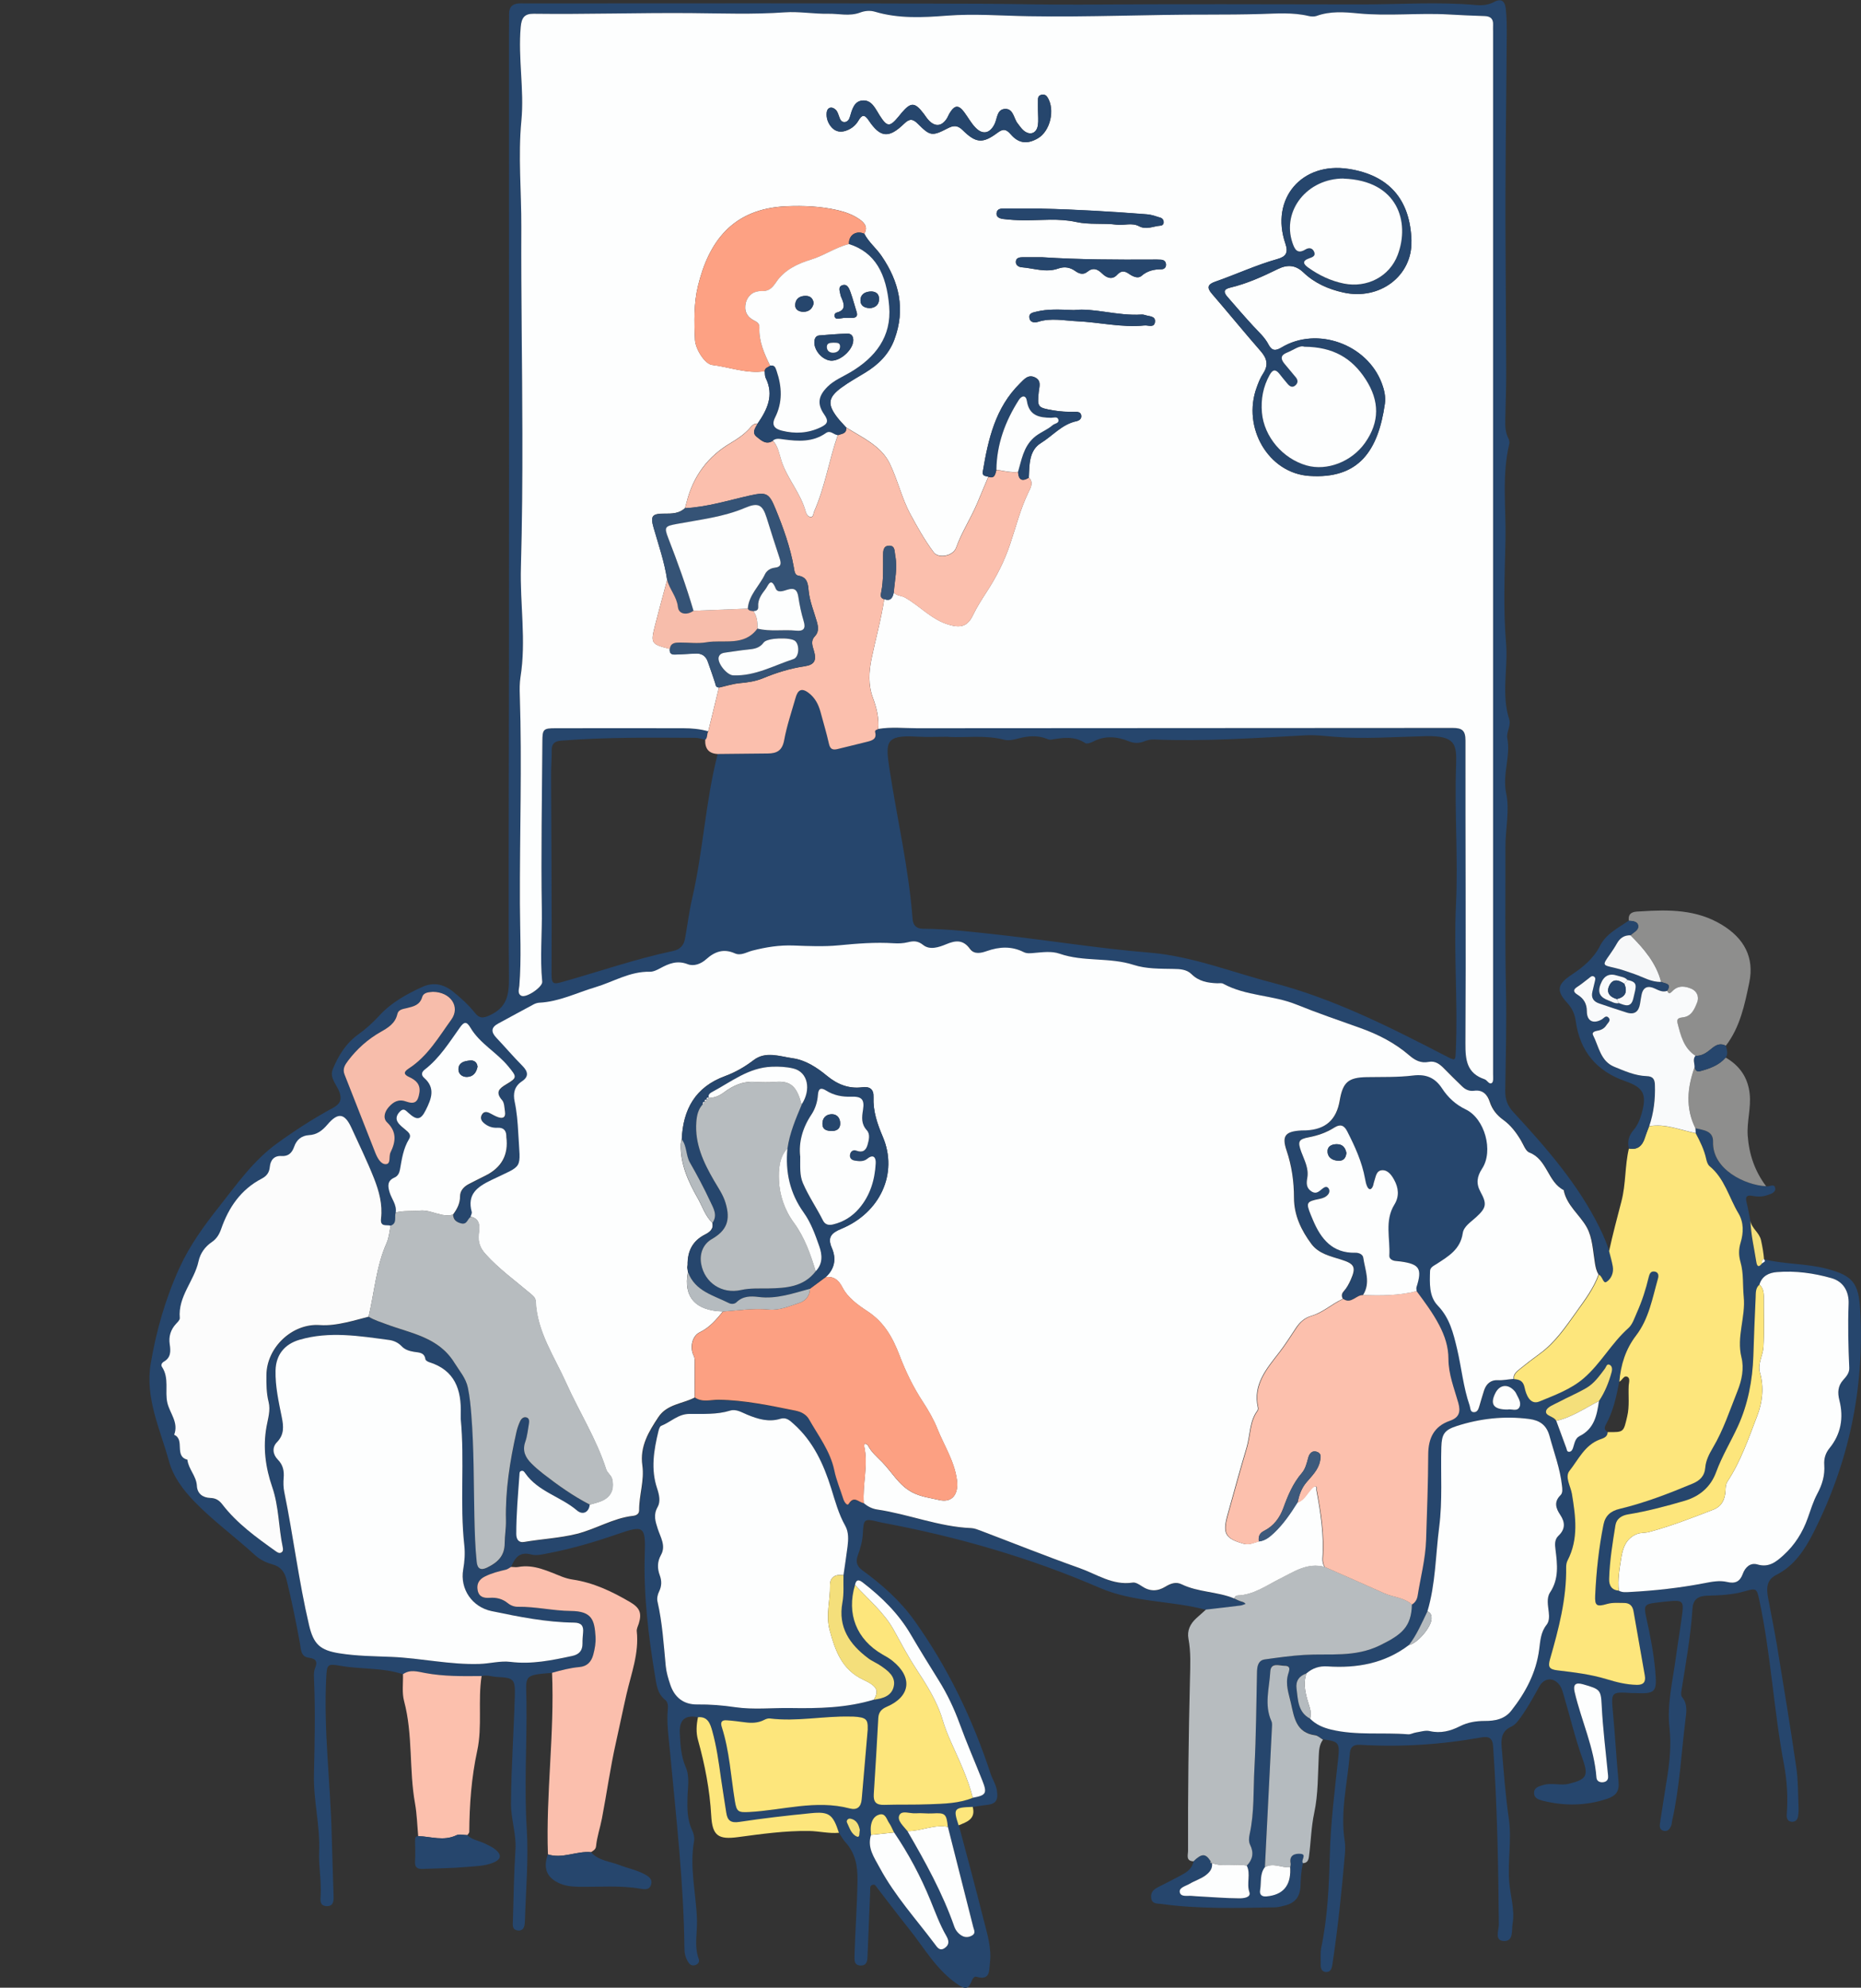 <?xml version="1.0" encoding="UTF-8"?><svg id="_レイヤー_2" xmlns="http://www.w3.org/2000/svg" viewBox="0 0 369.3 394.35"><rect x="0" y="0" width="369.3" height="394.35" fill="#333333" stroke="none"/><defs><style>.cls-1{fill:#fcfcfc;}.cls-2{fill:#385578;}.cls-3{fill:#fda183;}.cls-4{fill:#26466d;}.cls-5{fill:#b7bcbf;}.cls-6{fill:none;}.cls-7{fill:#f9fafb;}.cls-8{fill:#f7f8f9;}.cls-9{fill:#f7bdab;}.cls-10{fill:#fde67c;}.cls-11{fill:#fbbfad;}.cls-12{fill:#8e8e8d;}.cls-13{fill:#fcc0ad;}.cls-14{fill:#3d5a7c;}.cls-15{fill:#f4df7b;}.cls-16{fill:#355376;}.cls-17{fill:#b5bbbf;}.cls-18{fill:#fca082;}.cls-19{fill:#fdfefe;}.cls-20{fill:#eef0f3;}</style></defs><g id="_コンテンツ"><path class="cls-6" d="M342.44,209.82c.57-.77.24-1.56.04-2.35,2.83-3.71,3.73-8.16,4.65-12.54,1.04-4.98-1.03-8.78-5.43-11.45-5.04-3.06-10.54-3.02-16.08-2.67-.88.06-2.67-.11-2.39,1.87-2.08,1.47-4.45,2.55-5.71,5.04-1.23,2.44-3.33,4.18-5.57,5.66-2.85,1.88-3.18,3.13-.91,5.61,1.01,1.1,1.49,2.24,1.7,3.67.83,5.96,4.15,9.9,9.84,11.87,3.58,1.25,4.28,2.58,3.27,6.27-.33,1.22-.79,2.42-1.63,3.39-.94,1.09-1.3,2.28-.94,3.68-.82,3.43-.57,6.98-1.48,10.47-.85,3.26-1.74,6.55-2.45,9.87-.51-1.59-1.15-3.11-1.89-4.6-4.29-8.72-10.61-15.91-17.12-22.96-1.18-1.27-1.66-2.58-1.63-4.29.12-6.77.29-13.55.14-20.32-.2-9.32-.06-18.63-.1-27.94-.01-3.59.88-7.32.15-10.72-.81-3.8.92-7.3.22-10.97-.22-1.15.78-2.48.38-3.71-1.61-5-.2-10.11-.63-15.18-.57-6.74-.26-13.57-.11-20.36.14-6.37-.76-12.78.75-19.09.08-.35-.03-.81-.19-1.15-.59-1.18-.62-2.43-.6-3.7.07-3.26.2-6.52.18-9.77-.06-7.92-.05-15.83-.12-23.75-.12-14.24.14-28.48.23-42.72.01-1.73,0-3.47-.18-5.18-.14-1.36-.7-2.31-2.38-1.4-1.06.58-2.29.7-3.5.59-7.51-.67-15.02-.12-22.53-.13-18.56-.01-37.13-.09-55.69.04-6.65.05-13.3-.14-19.94-.17-30.22-.13-60.44-.06-90.66-.06-.4,0-.8-.02-1.2,0-1.28.09-1.91.78-1.9,2.07,0,1.53-.02,3.06-.02,4.58,0,54.58.05,109.17-.06,163.75-.02,7.64-.02,15.29.06,22.92.03,3.54-.47,5.89-3.83,7.44-1.3.6-2.05.61-2.88-.44-1.29-1.62-2.82-3.01-4.43-4.3-1.8-1.44-3.83-1.9-5.98-.93-3.17,1.43-6.25,3.15-8.59,5.71-1.32,1.44-2.69,2.66-4.24,3.78-2.39,1.72-3.91,4.18-5,6.84-.72,1.76.81,3.12,1.34,4.64.53,1.52,0,2.36-1.31,3.06-3.87,2.08-7.54,4.47-11.11,7.05-4.73,3.42-7.97,8.11-11.53,12.6-2.99,3.78-5.78,7.63-7.79,12.01-2.79,6.09-4.63,12.5-5.74,19.06-1.16,6.83,1.88,13.05,3.63,19.4.85,3.1,2.83,5.71,5.08,8.03,3.71,3.83,8.04,6.96,11.96,10.56.98.9,2.19,1.51,3.5,1.86,1.58.42,2.39,1.44,2.78,3.03,1.04,4.2,1.88,8.43,2.67,12.68.21,1.13.14,2.6,1.72,2.8,1.45.19,1.84.73,1.27,2.09-.22.53-.25,1.18-.22,1.77.29,6.45.15,12.9,0,19.35-.12,5.1,1.24,10.1,1.03,15.23-.12,2.9.47,5.82.3,8.75-.05.92-.2,2.06,1.16,2.1,1.46.05,1.42-1.13,1.4-2.14-.11-3.92-.27-7.84-.36-11.76-.24-10.5-1.64-20.96-1.09-31.49.13-2.55.22-2.74,2.82-2.29,4.11.72,8.37.31,12.4,1.68.05,1.78-.23,3.66.22,5.34,1.78,6.67.96,13.58,2.17,20.3.38,2.13.43,4.32.63,6.48-.68.04-.63.53-.63,1,0,1.33.08,2.66-.01,3.99-.08,1.15.39,1.58,1.47,1.53,2.92-.12,5.85-.13,8.75-.39,1.77-.16,3.59-.16,5.29-.85,1.57-.64,1.77-1.54.45-2.6-.66-.53-1.47-.9-2.24-1.26-1.12-.53-2.42-.67-3.35-1.61.14-.21.39-.43.39-.64.04-5.42.43-10.77,1.58-16.1,1.05-4.86.1-9.91.87-14.83,1.07-.29,2.1.14,3.15.18,3.29.13,3.54.53,3.44,3.76-.2,7.1-.71,14.19-.76,21.31-.02,3.1,1.08,6.08.89,9.08-.29,4.64-.37,9.29-.5,13.93-.03.92-.3,2.09.99,2.21,1.29.12,1.36-1.09,1.39-2,.18-6.04.74-12.11.36-18.12-.53-8.44.05-16.85-.06-25.27-.07-5.14-.79-5.28,5.07-5.72.51,12.03-1.25,24-.82,36.03-.93,2.63-.29,4.43,2.01,5.59,1.27.64,2.64.79,4.05.82,4.1.08,8.22-.32,12.3.38.86.15,1.81.31,2.14-.83.31-1.05-.45-1.57-1.23-2-1.58-.86-3.36-1.2-5.02-1.85-1.93-.76-4.17-.86-5.68-2.56.47-.27.94-.57,1-1.16.19-1.89.82-3.69,1.17-5.53.96-5,1.65-10.04,2.77-15.03.71-3.19,1.37-6.42,2.1-9.6.95-4.14,2.52-8.14,2.04-12.51-.05-.49.24-1.02.4-1.52.64-2.08.22-3.13-1.7-4.25-3.59-2.11-7.3-3.88-11.47-4.49-.71-.1-1.37-.29-2.06-.56-2.8-1.07-5.54-2.52-8.72-1.92-.45.08-.93,0-1.39-.02.75-1.78,1.64-3.13,4.02-2.47,1.02.28,2.25-.04,3.35-.25,4.7-.9,9.29-2.26,13.81-3.82,5.11-1.77,5.52-1.58,5.35,3.9-.26,8.23.72,16.32,2.06,24.4.29,1.72.48,3.42,2,4.62.54.43.58,1.17.51,1.86-.26,2.67.14,5.31.39,7.95,1.22,13.16,2.77,26.31,2.91,39.55.01,1.04.28,1.97.86,2.81.34.5.85.62,1.41.39.51-.21.75-.69.58-1.14-.97-2.6-.27-5.27-.36-7.91-.18-5.16-1.5-10.28-.58-15.5.12-.67-.07-1.5-.37-2.13-.98-2.07-1-4.22-.94-6.44.06-2.05.5-4.16-.35-6.12-.95-2.2-1.07-4.5-1.17-6.82q-.18-3.83,3.61-3.07c-.33,1.5-.42,3.04,0,4.51,1.38,4.93,2.33,9.92,2.63,15.05.23,3.97,1.42,4.76,5.3,4.23,4.69-.63,9.39-1.29,14.13-1.22,1.97.03,3.92.54,5.91.36.41.6.76,1.27,1.24,1.8,1.95,2.15,2.44,4.65,2.4,7.52-.06,4.98-.45,9.95-.59,14.92-.03.95-.12,2.03,1.25,2.03,1.3,0,1.3-1.07,1.34-2.03.17-4.24.34-8.49.52-12.73.02-.45-.13-1.01.41-1.23.57-.22.78.33,1.05.68,2.04,2.62,4.02,5.28,6.11,7.87,3.15,3.91,5.6,8.43,9.96,11.3,1.16.76,1.84.94,2.46-.44.24-.53.49-1.36,1.16-1.17,2.73.79,2.43-1.35,2.61-2.75.39-3.03-.59-5.93-1.31-8.81-1.54-6.17-3.23-12.31-4.85-18.47,1.63-.68,3.43-1.24,2.8-3.66.85-.13,1.69-.31,2.54-.39,1.97-.18,2.51-.87,2.21-2.87-.18-1.21-.87-2.22-1.25-3.34-3.59-10.85-8.44-21.03-15.11-30.37-2.87-4.02-6.45-7.16-10.36-10.01-1.14-.83-1.32-1.77-.89-2.93.53-1.44.94-2.89,1.01-4.44.13-2.82.3-2.93,3.13-2.22.26.06.52.12.78.17,14.8,2.77,29.21,6.9,43.02,12.89,6.85,2.97,14.23,2.53,21.21,4.4-.64.57-1.28,1.13-1.91,1.71-1.2,1.1-1.87,2.43-1.56,4.08.5,2.64.36,5.31.3,7.96-.27,11.37-.42,22.74-.38,34.11,0,.82-.49,2.01,1.07,2.08-.24,1.39-1.27,2.1-2.4,2.71-1.46.78-2.93,1.56-4.42,2.29-.95.47-1.72.99-1.58,2.23.15,1.28,1.22,1.1,1.98,1.2,7.52,1.06,15.08.8,22.64.68.59,0,1.18-.19,1.76-.32,2.13-.49,3.15-1.69,3.25-3.91.07-1.52.12-3.05.5-4.54.82-.05,1.06-.56,1.17-1.31.39-2.89.43-5.79,1.05-8.69.79-3.68.72-7.56.9-11.36.06-1.14.14-2.2.83-3.14,3.11.38,3.35.64,3.01,3.78-.68,6.35-1.49,12.69-1.66,19.08-.16,6.19-.43,12.35-1.69,18.43-.23,1.09-.08,2.25-.12,3.38-.02.74.2,1.41,1,1.48.92.08,1.19-.63,1.31-1.43,1.1-7.29,1.87-14.62,2.49-21.96.07-.85.1-1.73-.03-2.57-.93-5.9.59-11.65,1.02-17.46.08-1.12.65-1.74,1.98-1.66,8.06.48,16.07-.02,24.01-1.45,1.58-.28,2.32.03,2.44,1.81.81,11.75,1.03,23.51,1.13,35.28,0,1.14-.92,3.2.98,3.29,1.98.09,1.53-2.11,1.75-3.43.47-2.81-.45-5.54-.67-8.32-.33-4.19.53-8.39-.08-12.55-.7-4.74-1.03-9.51-1.43-14.28-.15-1.75.16-3.16,1.93-3.96.81-.36,1.32-1.09,1.83-1.8,1.41-1.94,2.55-4.05,3.71-6.14,1.01-1.83,2.94-1.91,4.12-.18.36.53.53,1.21.72,1.84,1.27,4.27,2.27,8.62,3.8,12.81,1.18,3.25.68,3.95-2.69,4.8-1.74.44-3.45-.26-5.14.26-.85.26-1.8.46-1.84,1.52-.04,1.07.87,1.38,1.74,1.6,4.29,1.07,8.53,1.03,12.77-.39,1.77-.59,2.43-1.54,2.26-3.36-.41-4.5-.67-9.02-1.09-13.52-.4-4.36-.45-4.35,3.74-4.1.13,0,.27,0,.4,0,4.34.2,4.62-.13,4.22-4.54-.33-3.59-1.03-7.1-1.81-10.61-.49-2.22-.26-2.52,2.01-2.78.99-.12,1.98-.24,2.98-.32,2.14-.17,2.48.14,2.21,2.34-.37,2.97-.89,5.91-1.29,8.88-.62,4.61-1.77,9.27-1.27,13.85.4,3.62.03,6.98-.54,10.45-.46,2.82-.88,5.65-1.33,8.48-.11.72-.1,1.4.75,1.59.81.18,1.21-.4,1.47-1.05.12-.3.12-.65.19-.98,1.48-6.57,1.8-13.3,2.63-19.96.2-1.57.48-3.16-.68-4.56-.21-.25-.19-.77-.13-1.14.85-5.45,1.86-10.88,2.21-16.4.11-1.8,1.11-2.51,2.88-2.56,2.52-.07,5.05-.15,7.51-.88,2.27-.67,2.37-.58,2.88,1.8,2.31,10.74,2.84,21.74,4.88,32.53.62,3.27.8,6.6.56,9.94-.05.72.12,1.4.98,1.46.79.06,1.21-.45,1.28-1.22.04-.46.11-.93.09-1.39-.13-2.72-.07-5.48-.46-8.16-1.19-8.13-2.53-16.25-3.86-24.36-.51-3.08-1.16-6.13-1.72-9.2-.34-1.84-.44-3.61,1.6-4.64,3.58-1.81,5.65-4.94,7.38-8.38,7.03-13.89,10.15-28.59,9.28-44.16-.3-5.32-1.43-6.83-6.59-8.19-4.11-1.08-8.41-.87-12.53-1.9-.09-1.29-.31-2.54-.6-3.81-.35-1.58-1.89-2.32-2.09-3.85-.24-1.22-.44-2.45-.75-3.65-.29-1.1.07-1.48,1.15-1.27.98.19,1.98.19,2.92-.13.72-.25,1.78-.54,1.61-1.44-.2-1.02-1.23-.12-1.84-.36-2.24-2.97-3.38-6.34-3.65-10.01-.2-2.78.69-5.52.39-8.31-.34-3.22-1.98-5.59-4.76-7.2ZM15.77,223.77c-1.49-.14-2.7.34-3.99,1.01-1.31.68-2.5,1.5-3.55,2.45-2.75,2.49-5.58,4.93-7.72,8-1,1.43-.46,3,.99,2.96,4.9-.16,9.72.43,14.57,1.08,2.27.3,4.59.49,6.9.63,1.3.08,2.76,0,4.06.61,1.81.85,4.03,1.12,5.45-.03,1.25-1.02-.16-2.75-.68-4.15-1.11-2.95-2.03-5.95-5.93-6.35-.61-.06-1.27-.96-1.67-1.62-1.95-3.19-5.05-4.12-8.41-4.58Z"/><path class="cls-4" d="M138.51,340.69q-3.78-.76-3.61,3.07c.11,2.32.22,4.62,1.17,6.82.85,1.96.4,4.08.35,6.12-.06,2.21-.04,4.37.94,6.44.3.63.49,1.46.37,2.13-.93,5.21.39,10.33.58,15.5.09,2.63-.61,5.3.36,7.91.17.45-.06.93-.58,1.14-.56.23-1.07.1-1.41-.39-.58-.84-.85-1.76-.86-2.81-.14-13.24-1.69-26.38-2.91-39.55-.25-2.64-.64-5.28-.39-7.95.07-.68.03-1.43-.51-1.86-1.52-1.2-1.72-2.9-2-4.62-1.34-8.08-2.33-16.17-2.06-24.4.18-5.48-.23-5.67-5.35-3.9-4.52,1.57-9.11,2.92-13.81,3.82-1.1.21-2.33.53-3.35.25-2.38-.65-3.27.7-4.02,2.47-.34.19-.67.47-1.04.55-1.42.33-2.83.69-4.15,1.35-1.15.58-1.7,1.45-1.44,2.74.26,1.36,1.25,1.58,2.41,1.49,1.31-.09,2.51.2,3.54,1.04.6.48,1.3.75,2.02.74,3.53-.06,7.01.79,10.5.83,4.25.04,4.7,1.82,4.92,5.13.08,1.21-.14,2.38-.45,3.54-.38,1.43-1.24,2.32-2.76,2.46-1.86.16-3.65.64-5.43,1.14-5.86.44-5.14.57-5.07,5.72.11,8.42-.47,16.83.06,25.27.37,6.01-.18,12.08-.36,18.12-.03.91-.1,2.12-1.39,2-1.29-.12-1.01-1.29-.99-2.21.13-4.64.21-9.29.5-13.93.19-3-.91-5.98-.89-9.08.05-7.11.56-14.2.76-21.31.09-3.24-.15-3.63-3.44-3.76-1.05-.04-2.08-.48-3.15-.18-3.75.05-7.52.09-11.21-.6-1.56-.29-2.97-.76-4.4.24-4.02-1.36-8.28-.95-12.4-1.68-2.6-.46-2.68-.26-2.82,2.29-.55,10.53.85,20.99,1.09,31.49.09,3.92.25,7.84.36,11.76.03,1.01.07,2.19-1.4,2.14-1.37-.05-1.22-1.18-1.16-2.1.17-2.93-.42-5.86-.3-8.75.21-5.14-1.15-10.14-1.03-15.23.15-6.45.29-12.9,0-19.35-.03-.59,0-1.24.22-1.77.56-1.36.17-1.9-1.27-2.09-1.58-.2-1.52-1.67-1.72-2.8-.78-4.25-1.63-8.49-2.67-12.68-.39-1.59-1.21-2.61-2.78-3.03-1.31-.35-2.51-.96-3.5-1.86-3.92-3.6-8.25-6.73-11.96-10.56-2.25-2.32-4.23-4.93-5.08-8.03-1.75-6.36-4.79-12.57-3.63-19.4,1.11-6.57,2.95-12.97,5.74-19.06,2.01-4.38,4.8-8.23,7.79-12.01,3.55-4.49,6.8-9.17,11.53-12.6,3.56-2.58,7.24-4.96,11.11-7.05,1.3-.7,1.83-1.54,1.31-3.06-.53-1.53-2.07-2.88-1.34-4.64,1.09-2.66,2.61-5.12,5-6.84,1.56-1.12,2.93-2.35,4.24-3.78,2.34-2.56,5.42-4.28,8.59-5.71,2.14-.96,4.18-.5,5.98.93,1.61,1.29,3.14,2.68,4.43,4.3.83,1.05,1.58,1.04,2.88.44,3.36-1.55,3.86-3.9,3.83-7.44-.07-7.63-.07-15.28-.06-22.92.12-54.58.06-109.17.06-163.75,0-1.53.03-3.06.02-4.58,0-1.3.62-1.98,1.9-2.07.4-.03.8,0,1.2,0,30.22,0,60.44-.07,90.66.06,6.65.03,13.29.22,19.94.17,18.56-.14,37.13-.06,55.69-.04,7.51,0,15.02-.54,22.53.13,1.22.11,2.44-.02,3.5-.59,1.68-.91,2.24.05,2.38,1.4.18,1.72.19,3.45.18,5.18-.09,14.24-.35,28.48-.23,42.72.07,7.92.06,15.83.12,23.75.02,3.26-.11,6.51-.18,9.77-.03,1.27,0,2.52.6,3.7.17.34.28.8.19,1.15-1.51,6.32-.61,12.73-.75,19.09-.15,6.79-.46,13.62.11,20.36.43,5.07-.98,10.18.63,15.18.4,1.24-.6,2.56-.38,3.71.7,3.67-1.02,7.17-.22,10.97.73,3.41-.17,7.14-.15,10.72.03,9.31-.1,18.63.1,27.94.15,6.77-.03,13.55-.14,20.32-.03,1.71.45,3.02,1.63,4.29,6.51,7.05,12.83,14.25,17.12,22.96.74,1.5,1.38,3.02,1.89,4.6.25,1.01.55,2.01.73,3.03.23,1.27-.32,2.51-1.26,3.09-.65.4-.78-1.13-1.49-1.44-.4-.69-.57-1.43-.71-2.24-.4-2.41-.48-5.07-1.62-7.12-1.39-2.51-3.99-4.32-4.58-7.39-3.19-1.61-3.24-6.08-6.81-7.45-.76-.29-1.17-1.55-1.68-2.41-.93-1.56-2.02-2.99-3.49-4.06-1.29-.93-2.2-2.06-2.7-3.59-.47-1.44-1.38-2.44-3.1-2.2-.94.13-1.7-.21-2.35-.84-1.19-1.16-2.38-2.32-3.54-3.5-.87-.89-1.79-1.65-3.13-1.38-1.54.31-2.72-.33-3.82-1.28-2.86-2.47-6.15-4.17-9.69-5.43-4.25-1.52-8.53-2.98-12.72-4.67-4.7-1.9-10-1.65-14.53-4.13-.32-.17-.79-.07-1.18-.09-1.9-.06-3.66-.38-5.12-1.82-.95-.93-2.27-1.01-3.56-1.03-2.66-.04-5.41.01-7.92-.8-4.8-1.55-9.93-.56-14.69-2.22-1.63-.57-3.44-.28-5.16-.14-.68.06-1.36.13-1.95-.17-2.43-1.22-4.84-1.09-7.34-.21-1.1.39-2.5.73-3.34-.43-1.35-1.87-2.85-1.71-4.71-.93-1.45.61-3.24,1.21-4.56.16-1.09-.87-1.92-.83-3.07-.55-.89.22-1.85.26-2.77.2-3.67-.24-7.29.06-10.94.41-2.92.28-5.97.16-8.84.04-2.96-.12-5.56.32-8.29,1.01-1.14.29-2.27,1.08-3.48.54-2.21-.99-3.99-.35-5.66,1.15-1.05.95-2.46,1.48-3.7,1-2.08-.81-3.72-.13-5.45.81-.63.34-1.38.71-2.06.69-3.96-.09-7.24,2.01-10.84,3.08-3.66,1.09-7.16,2.88-11.08,3.06-.38.02-.79.15-1.13.33-2.35,1.25-4.67,2.54-7.02,3.8-1.46.78-1.46,1.7-.38,2.83,1.74,1.84,3.38,3.76,5.16,5.56,1.14,1.15,1.32,2.15-.1,3.09-1.52,1.01-1.78,2.42-1.43,4.03.43,2.03.6,4.08.71,6.14.4,7.61,1.22,6.24-5.36,9.42-2.83,1.37-4.81,2.81-3.87,6.31.07.28-.15.63-.23.95-.69.36-.72,1.64-1.96,1.3-.96-.26-1.52-.73-1.57-1.73.79-1.07,1.38-2.16,1.38-3.58,0-1.13.75-1.95,1.77-2.47,1.07-.54,2.13-1.1,3.2-1.62q4.91-2.4,4.22-7.69c0-.07,0-.13,0-.2-.02-1.16-.62-1.7-1.77-1.64-1.05.06-1.96-.28-2.74-.98-.51-.45-.68-1.01-.35-1.61.37-.66.95-.62,1.55-.32.53.27,1.05.58,1.61.79.97.36,1.61.12,1.43-1.07-.12-.78-.11-1.75-.57-2.28-1.41-1.62-.55-2.34.85-3.17,2.21-1.31,2.07-1.46.38-3.53-2.28-2.79-5.64-4.51-7.5-7.66-.78-1.33-1.28-1.2-2.08-.09-2.12,2.97-4.05,6.1-7,8.38-.65.51-.74,1.1-.1,1.67,2.28,2.01,1.39,4.18.32,6.33-1,2-1.77,2.13-3.45.6-.51-.47-.94-1.02-1.65-.32-.63.61-.97,1.37-.48,2.15.38.59.99,1.05,1.55,1.52.59.5,1.2,1.01.7,1.83-1.15,1.87-1.44,3.97-1.81,6.06-.12.69-.41,1.29-1.08,1.58-1.47.64-1.37,1.69-.96,2.98.41,1.31,1.43,2.44,1.2,3.94-.32.88.35,2.14-1.01,2.62-.79-.27-2.14.37-1.91-1.45.34-2.75-.39-5.42-1.39-7.93-1.34-3.4-2.95-6.69-4.47-10.01-1.34-2.94-2.67-3.17-4.79-.67-1.01,1.19-2.07,2-3.66,2.09-1.49.09-2.46.92-2.94,2.31-.42,1.2-1.12,1.92-2.49,1.83-1.51-.1-2.21.84-2.34,2.17-.11,1.14-.67,1.83-1.61,2.32-4.13,2.16-6.55,5.69-8.04,9.98-.36,1.04-.89,1.95-1.81,2.57-1.4.94-2.34,2.27-2.68,3.84-.84,3.89-4.11,6.97-3.72,11.27.03.36-.43.8-.74,1.14-1.08,1.16-1.49,2.53-1.26,4.05.21,1.4.25,2.65-1.18,3.47-.37.21-.61.63-.36,1.02,1.5,2.25.52,4.85,1.08,7.17.5,2.1,2.27,3.9,1.34,6.31,2.21.94-.06,4.26,2.63,4.94.21,1.88,1.78,3.23,1.88,5.19.08,1.53,1.15,2.36,2.69,2.4,1.01.03,1.71.43,2.34,1.25,2.92,3.8,6.75,6.56,10.6,9.3.33.23.68.5,1.09.29.43-.22.4-.67.32-1.05-.84-3.96-.75-8.08-2.09-11.96-1.34-3.88-1.87-7.89-1.13-11.98.29-1.63.83-3.22.41-4.91-.44-1.76-.45-3.56-.43-5.36.06-5.43,5.12-10.25,10.57-9.88,1.85.13,3.57-.16,5.32-.54,1.47-.32,2.92-.74,4.37-1.12,1.12.69,2.37,1.07,3.6,1.52,4.86,1.81,10.29,2.55,13.43,7.63,1,1.63,2.27,3.02,2.68,4.98.36,1.76.53,3.53.67,5.32.54,6.76.46,13.53.61,20.3.07,2.98.15,5.95.46,8.91.14,1.33.79,1.72,2.05,1.12,2.04-.99,3.49-2.27,3.5-4.82,0-1.51.29-3.03.25-4.56-.14-5.95.79-11.78,2.09-17.56.16-.71.41-1.4.71-2.07.22-.5.67-.94,1.24-.8.65.17.6.81.51,1.34-.2,1.18-.32,2.39-.71,3.51-.63,1.78.02,3.11,1.22,4.3.7.7,1.46,1.36,2.24,1.97,2.97,2.31,6.02,4.48,9.38,6.21-.09,1.41-1.31,2.19-2.52,1.16-3.22-2.75-7.7-3.72-10.25-7.36-.19-.27-.38-.59-.78-.49-.42.11-.37.5-.39.81-.28,3.91-.64,7.81-.63,11.73,0,1.07.49,1.75,1.56,1.56,3.46-.61,6.97-.75,10.42-1.6,3.83-.95,7.22-3.13,11.18-3.58.62-.07,1.22-.34,1.22-1.09-.03-3,1.07-5.91.64-8.93-.53-3.74,1.24-6.69,3.19-9.59,1.72-2.57,4.78-2.61,7.2-3.87,1.5,1.02,3.13.42,4.72.44,5.14.07,10.14,1.15,15.15,2.15,1.11.22,2.19.71,2.79,1.76,1.84,3.27,4.2,6.27,5,10.1.4,1.94,1.2,3.79,1.79,5.69.19.59.77,1.46,1.08.95,1.06-1.75,2.01-.21,2.99-.14.78.65,1.65,1.11,2.66,1.26,6.28.92,12.26,3.43,18.68,3.69.64.03,1.29.29,1.91.53,6.51,2.47,12.97,5.06,19.54,7.39,3.44,1.22,6.61,3.5,10.59,2.89.56-.09,1.28.36,1.81.72,1.56,1.05,3.07,1.06,4.67.09.99-.6,2.06-1.04,3.21-.48,3.31,1.61,7.09,1.43,10.45,2.82.41.19.81.43,1.24.56.38.12.77.17,1.01.53-.33.11-.66.28-1,.32-2.29.28-4.58.54-6.86.81-6.98-1.88-14.36-1.43-21.21-4.4-13.8-5.98-28.22-10.12-43.02-12.89-.26-.05-.52-.1-.78-.17-2.82-.71-3-.6-3.13,2.22-.07,1.55-.48,3-1.01,4.44-.43,1.17-.24,2.11.89,2.93,3.91,2.85,7.49,5.99,10.36,10.01,6.67,9.34,11.53,19.52,15.11,30.37.37,1.13,1.07,2.14,1.25,3.34.29,2-.25,2.69-2.21,2.87-.85.08-1.7.26-2.54.39-3.75.12-3.9.32-2.8,3.66,1.63,6.15,3.31,12.29,4.85,18.47.72,2.88,1.69,5.78,1.31,8.81-.18,1.4.12,3.54-2.61,2.75-.67-.19-.92.64-1.16,1.17-.62,1.37-1.3,1.2-2.46.44-4.36-2.88-6.81-7.39-9.96-11.3-2.08-2.59-4.07-5.25-6.11-7.87-.27-.35-.48-.9-1.05-.68-.54.21-.39.78-.41,1.23-.18,4.24-.35,8.48-.52,12.73-.04.96-.04,2.02-1.34,2.03-1.36,0-1.27-1.08-1.25-2.03.14-4.98.53-9.94.59-14.92.04-2.87-.45-5.37-2.4-7.52-.49-.54-.83-1.2-1.24-1.8-1.18-3.64-1.93-4.25-5.54-3.89-4.75.47-9.5,1.01-14.22,1.73-1.7.26-2.36-.28-2.59-1.8-.35-2.29-.73-4.59-1.06-6.88-.45-3.15-.87-6.31-1.73-9.38-.39-1.38-.86-2.89-2.83-2.71ZM188.1,362.44c-.27-2.6-.54-2.81-3-2.66-1.12.07-2.25-.11-3.36-.02-1.13.09-2.79-.67-3.27.4-.48,1.06.85,2.17,1.61,3.13,3.53,6.1,6.96,12.26,9.3,18.94.27.76.79,1.4,1.5,1.82.69.4,1.43.33,2.09-.08.7-.44.32-1.06.18-1.62-1.67-6.64-3.36-13.27-5.04-19.9ZM172.84,364.03c-.78,2.56.59,4.39,1.75,6.55,3,5.55,7.2,10.17,10.94,15.14.45.6.94,1.44,1.93.76.99-.67.88-1.46.33-2.41-1.3-2.25-2.19-4.68-3.16-7.08-1.93-4.74-4.33-9.23-7.21-13.46-.33-.64-.6-1.32-1-1.91-.49-.71-.69-1.97-1.91-1.63-1.13.31-1.59,1.34-1.7,2.46-.05.52.02,1.05.04,1.57ZM169.68,314.45c-1.72,5.71.29,10.81,5.43,13.77.69.4,1.4.79,2.01,1.28,4.06,3.25,3.57,7.09-1.17,9.12-1.04.45-1.59,1.08-1.65,2.22-.28,5.04-.55,10.08-.9,15.12-.11,1.58.52,2.16,2.07,2.11,2.99-.09,5.99,0,8.98-.12,2.91-.12,5.84-.16,8.61-1.28,2.66-.48,2.9-.89,1.89-3.43-1.49-3.75-3.11-7.46-4.49-11.25-1.1-3.01-2.45-5.86-4.14-8.58-1.89-3.04-3.78-6.08-5.59-9.17-2.43-4.14-5.77-7.4-9.53-10.3-.82-.63-1.3-.55-1.51.5ZM139.93,146.77c-.64-.14-1.28-.38-1.92-.39-8.91-.04-17.83-.15-26.72.57-1.18.1-1.82.58-1.81,1.86.02,1.66-.13,3.32-.12,4.98.04,13.17.16,26.34.09,39.51-.01,2.01.48,1.98,2.08,1.53,7.36-2.06,14.59-4.59,22.08-6.17,1.35-.28,2.08-1.12,2.32-2.41.49-2.68.82-5.39,1.43-8.04,2.19-9.46,2.63-19.22,5.06-28.63,3.32-.04,6.63-.08,9.95-.1,1.79-.01,2.88-.57,3.25-2.62.52-2.85,1.47-5.63,2.27-8.43.4-1.41,1.08-2.1,2.56-.99,1.3.98,1.97,2.29,2.38,3.79.58,2.11,1.2,4.21,1.68,6.34.24,1.06.77,1.27,1.7,1.03,1.99-.5,3.99-.96,5.98-1.47.93-.24,1.84-.54,1.49-1.86-.12-.46.32-.49.6-.64,2.57-.44,5.17-.14,7.75-.14,35.41-.04,70.82-.02,106.23-.06,1.87,0,2.55.48,2.55,2.48-.03,20.03.11,40.05-.01,60.08-.02,3.35.28,5.96,3.82,7.15.53.18.88,1.13,1.45.71.32-.23.22-1.1.22-1.69.01-11.24,0-22.47,0-33.71,0-57.71,0-115.42,0-173.12,0-.47-.02-.93,0-1.4.06-1.17-.5-1.69-1.66-1.73-2.39-.08-4.78-.18-7.17-.32-5.98-.34-11.97.37-17.94-.21-2.78-.27-5.56-.48-8.28.51-.47.17-1.08.13-1.58,0-3.11-.74-6.32-.47-9.41-.39-3.51.1-7.01.13-10.53.12-11.84-.02-23.67.53-35.52.32-5.44-.1-10.88-.53-16.32-.11-4.78.37-9.56.61-14.25-.78-1.01-.3-2.03-.19-2.94.16-2.13.8-4.23.2-6.31.24-2.92.05-5.84-.48-8.63-.28-6.25.44-12.48.2-18.7.15-10.38-.08-20.76.25-31.13.13-1.79-.02-2.42.72-2.59,2.63-.55,6.22.73,12.4.13,18.63-.67,7.01.02,14.06-.01,21.09-.06,13.63.19,27.27.21,40.91.01,8.85-.04,17.7-.29,26.54-.21,7.28,1.08,14.56-.09,21.84-.19,1.17-.17,2.39-.13,3.58.45,13.76-.03,27.53.02,41.3.02,5.43.32,10.89-.11,16.33-.05.65-.43,1.56.4,1.98.97.49,4.25-1.74,4.14-2.79-.47-4.78,0-9.56-.08-14.34-.18-11.11.04-22.23.11-33.34.01-2.43.2-2.61,2.62-2.61,8.45,0,16.91-.02,25.36,0,1.66,0,3.32.15,4.93.61-.32.52-.09,1.24-.61,1.68ZM173.42,337.2c1.8-.23,3.58-.75,3.95-2.74.35-1.89-1.17-2.98-2.55-3.95-.82-.57-1.77-.95-2.56-1.54-3.67-2.77-6-6.13-5.09-11.08.32-1.74.15-3.58.2-5.37.27-1.9.58-3.8.81-5.71.17-1.4.24-2.85-.46-4.1-1.32-2.34-2-4.9-2.79-7.43-1.51-4.81-3.57-9.31-7.43-12.76-.75-.67-1.5-1.39-2.63-1.04-2.32.72-4.45.07-6.58-.8-1.09-.44-2.2-1.19-3.43-.81-2.67.82-5.4.62-8.11.65-2.22.02-3.68,1.64-5.55,2.36-.27.11-.45.65-.54,1.02-.92,3.78-1.55,7.57-.27,11.4.41,1.23.72,2.6.1,3.69-.89,1.56-.45,2.85.03,4.34.53,1.65,1.66,3.33.64,5.16-.75,1.34-.75,2.68-.25,4.03.42,1.13.4,2.16-.14,3.26-.28.57-.44,1.34-.31,1.94.97,4.22,1.23,8.52,1.64,12.81.12,1.24.49,2.48.89,3.67.85,2.55,2.67,3.99,5.36,3.96,2.53-.04,5.02.17,7.53.54,3.63.53,7.3.11,10.95.17,5.58.09,11.17-.02,16.58-1.67ZM188.18,146.17c-2.46,0-4.32.09-6.18-.02-6.36-.37-6.32,1.01-5.46,6.6,1.51,9.85,3.8,19.58,4.55,29.54.1,1.28.75,1.96,2.02,1.97,5.13.03,10.21.66,15.3,1.22,9.91,1.1,19.76,2.71,29.7,3.52,8.42.69,16.23,3.85,24.3,5.94,12.16,3.15,23.32,8.79,34.42,14.53,2.01,1.04,1.98,1.09,2.07-1.06.42-9.63-.44-19.26.03-28.89.44-9.24-.31-18.47.02-27.71.15-4.2-.16-5.85-5.99-5.77-.13,0-.27.01-.4.02-5.94.14-11.87.6-17.82.11-1.85-.15-3.72-.39-5.57-.29-10.04.52-20.06,1.26-30.13.83-.64-.03-1.34.11-1.94.36-1.06.43-2.04.42-3.09,0-2.38-.96-4.76-1.17-7.13.08-.45.23-1.21.48-1.52.28-2.19-1.47-4.5-1.06-6.84-.68-.24.04-.53-.08-.77-.17-1.89-.75-3.78-.57-5.68-.07-.91.24-1.86.49-2.76.26-3.87-1.01-7.81-.37-11.12-.57ZM91.43,281.51c0-.33,0-.67,0-1,.16-4.79-1.16-8.67-6.26-10.26-.29-.09-.72-.35-.75-.58-.2-1.39-1.31-1.32-2.25-1.47-.94-.15-1.81-.41-2.49-1.13-.67-.7-1.56-1.1-2.45-1.22-5.92-.79-11.84-1.78-17.78-.05-2.96.86-4.69,2.96-4.77,6.08-.08,3.15.62,6.2,1.23,9.26.36,1.83.53,3.48-.96,5-1.01,1.04-.81,2.43.17,3.43,1.04,1.07,1.28,2.24,1.17,3.64-.07.92-.06,1.88.12,2.78,1.79,8.78,2.87,17.7,4.92,26.43.89,3.77,2.17,4.98,6,5.59,3.43.55,6.89.56,10.34.71,5.85.24,11.61,1.59,17.48,1.4,2.05-.07,4.15-.66,6.14-.41,4.21.53,8.21-.31,12.24-1.17,1.37-.29,2.09-1.04,2.06-2.48-.01-.73.05-1.46.12-2.19.13-1.33-.37-1.93-1.79-1.95-5.55-.06-10.96-1.16-16.36-2.28-3.85-.8-6.32-4.35-5.64-8.27.28-1.6.39-3.18.22-4.76-.92-8.35.09-16.75-.71-25.1ZM172.2,343.05c.06-1.95-.29-2.33-2.92-2.48-.2-.01-.4,0-.6,0-5.3-.12-10.58,1.04-15.89.38-.36-.05-.8.1-1.13.28-1.25.65-2.55.65-3.89.47-1.18-.16-2.37-.31-3.56-.39-.98-.07-1.27.37-.96,1.36,1.52,4.77,1.78,9.77,2.59,14.66.35,2.15.67,2.29,2.84,2.18,6.64-.35,13.23-2.49,19.95-.71,1.48.39,2.25-.31,2.38-1.83.37-4.43.76-8.86,1.2-13.91ZM85.9,196.78c-.64.09-1.8,0-2.11,1.04-.48,1.61-1.74,1.86-3.03,2.18-.78.19-1.7.26-1.9,1.19-.41,1.84-1.82,2.7-3.27,3.52-2.58,1.46-4.74,3.4-6.53,5.76-.61.81-1.12,1.6-.67,2.73,2.06,5.18,4.05,10.39,6.12,15.57.39.98,1.07,2.24,2.07,2.2,1.05-.04.54-1.54.93-2.34,1.03-2.1,1.29-4.05-.67-5.94-.91-.87-.49-2.16.34-3.08.88-.98,1.9-1.61,3.35-1.09,1.78.63,2.43.16,2.71-1.73.25-1.64-.69-2.49-1.97-3.08-1.22-.56-1.18-1.06-.12-1.74,3.72-2.42,5.92-6.22,8.42-9.68,1.84-2.55-.14-5.48-3.66-5.51ZM170.63,363.08c-.21-1.01-.6-2.03-1.91-2.27-.42-.08-.83.39-.65.76.49,1.04.86,2.32,1.94,2.79.68.29.48-.68.62-1.28Z"/><path class="cls-4" d="M258.57,369.64c-.38,1.49-.43,3.01-.5,4.54-.1,2.22-1.12,3.42-3.25,3.91-.58.13-1.17.31-1.76.32-7.56.12-15.12.38-22.64-.68-.76-.11-1.83.08-1.98-1.2-.14-1.25.62-1.76,1.58-2.23,1.49-.73,2.95-1.51,4.42-2.29,1.13-.6,2.15-1.31,2.4-2.71,1.65-1.59,2.4-1.61,3.39-.05-.03.2-.07.4.21.45l.09-.06c.11,1.1-.45,1.81-1.29,2.43-.98.73-2.14,1.06-3.16,1.67-.76.45-2.13.75-1.95,1.68.2,1.01,1.54.63,2.42.72.46.05.92.08,1.39.1,2.65.14,5.3.36,7.95.38.81,0,2.43-.13,2.05-1.23-.61-1.78.32-3.6-.52-5.26,1.16-1.22,1.42-2.55.65-4.11-.32-.65-.25-1.42-.09-2.16.94-4.31.71-8.72.94-13.08.34-6.36.36-12.74.51-19.11.03-1.14.25-2.28,1.55-2.45,2.61-.36,5.25-.74,7.83-.89,5.07-.3,10.06.54,15.06-1.92,4.23-2.08,6.2-3.59,6.3-8.09.65-.41,1.01-.96,1.14-1.76.59-3.69,1.56-7.23,1.68-11.1.18-5.63.4-11.28.42-16.92.01-3.22,1.14-5.57,4.27-6.67,1.84-.64,2.21-1.74,1.7-3.56-.81-2.87-1.95-5.7-1.96-8.73,0-2.41-.72-4.56-1.81-6.66-1.26-2.42-2.89-4.6-4.51-6.79-.01-.26-.11-.55-.03-.78,1.17-3.67.61-4.59-3.14-5.1-.39-.05-.8-.06-1.19-.13-.58-.1-1.09-.45-1.06-1.03.2-3.39-.98-6.92,1.01-10.14,1-1.62.83-3.31-.06-4.92-.52-.94-1.24-1.95-2.38-1.89-1.22.06-1.26,1.37-1.59,2.28-.11.31-.13.66-.27.96-.34.73-.79.66-1.1,0-.22-.47-.32-1.01-.42-1.52-.61-3.38-2.03-6.45-3.57-9.48-.62-1.22-1.39-1.42-2.57-.68-1.53.96-3.21,1.56-5,1.9-2.07.39-2.27.83-1.52,2.9.61,1.68,1.53,3.27,1.19,5.17-.18,1.01-.23,1.97.81,2.66,1.02.67,1.58-.07,2.26-.58.32-.24.73-.47,1.07-.11.36.38.31.91,0,1.29-.42.53-1.02.76-1.71.9-2.61.53-2.71.75-1.75,3.13.15.37.31.74.46,1.1,1.58,3.73,3.85,6.56,8.39,6.45.72-.02,1.49.33,1.58.99.35,2.47,1.52,4.97-.06,7.42-1.36-.04-2.34,1.85-3.9.76-.32-.58-.28-1.02.22-1.57.56-.63.99-1.42,1.33-2.2,1.12-2.54.76-3.18-1.87-4.01-2.14-.68-4.47-1.17-5.91-3.09-2.02-2.7-3.47-5.73-3.47-9.17,0-3.23-.44-6.32-1.47-9.39-.99-2.93-.25-3.8,2.93-3.98.33-.02.66,0,1-.02,3.83-.2,5.96-2.11,6.61-5.91.62-3.67,1.71-4.59,5.39-4.65,3.06-.05,6.14.05,9.16-.32,2.59-.32,4.37.43,5.76,2.55,1.18,1.81,2.73,3.22,4.71,4.18,3.77,1.81,5.55,8.23,3.24,11.74-1.01,1.54-1.24,2.93-.31,4.63,1.32,2.4,1.12,3.17-.89,5.02-1.03.95-2.45,1.81-2.64,3.16-.47,3.23-2.86,4.59-5.19,6.11-.55.36-1.27.66-1.3,1.41-.07,2.4-.22,5.02,1.52,6.83,2.38,2.47,3.1,5.49,3.84,8.58.89,3.74,1.23,7.61,2.5,11.27.18.52.07,1.36.92,1.31.7-.04.87-.74,1.04-1.32.31-1.01.58-2.04.92-3.05.43-1.27,1.35-2.05,2.68-1.98,1.08.06,2.11-.18,3.16-.25,1.08.11,1.82.31,2.11,1.71.29,1.39,1.09,3.5,2.93,2.74,3.03-1.26,6.21-2.39,8.79-4.6,3.4-2.92,5.51-6.97,8.86-9.95.84-.74,1.22-2.04,1.71-3.12,1.01-2.25,1.76-4.59,2.33-6.99.14-.6.37-1.23,1.15-1.12.8.12.86.78.69,1.39-1.1,3.89-1.78,7.97-4.33,11.28-2.1,2.74-3.06,5.85-3.34,9.22-.57,2.94-1.19,5.87-2.66,8.53-.38.69-.28,1.1.36,1.45-.04,1.02-.84,1.2-1.59,1.48-2.97,1.11-4.22,3.98-5.99,6.21-.96,1.22.24,3.05.49,4.6.73,4.46,1.35,8.91-.87,13.18-.21.4-.28.9-.28,1.36.09,6.26-1.5,12.23-3.19,18.18-.43,1.52-.23,2.06,1.46,2.26,3.28.39,6.61.79,9.76,1.75,2,.61,3.92,1.09,5.99,1.13,1.35.03,1.81-.6,1.59-1.85-.74-4.25-1.49-8.5-2.24-12.75-.19-1.05-.74-1.65-1.88-1.65-1.13,0-2.25-.13-3.37.2-2.06.6-2.46.38-2.36-1.7.22-4.71.73-9.4,1.65-14.04.35-1.77,1.41-2.7,3.18-3.12,4.98-1.19,9.76-3.03,14.47-5,1.43-.6,2.41-1.46,2.55-3.21.11-1.37.75-2.67,1.48-3.88,2.12-3.56,3.39-7.5,4.92-11.32.86-2.14,1.32-4.48.78-6.65-1.01-4.09.85-7.97.45-12.01-.22-2.29.01-4.66-.64-6.9-.39-1.34-.39-2.52.02-3.86.59-1.94.65-4.01-.43-5.81-1.88-3.13-2.73-6.9-5.73-9.36-.37-.3-.56-.92-.67-1.43-.39-1.83-1.21-3.48-2.09-5.12-.02-.32-.05-.64-.07-.96,1.58.38,3.57.48,3.49,2.71-.17,5.41,6.32,8.58,10.52,8.79.61.24,1.65-.66,1.84.36.17.91-.89,1.2-1.61,1.44-.94.32-1.94.32-2.92.13-1.08-.21-1.44.16-1.15,1.27.31,1.2.5,2.43.75,3.65.08,2.74.73,5.39,1.14,8.08.12.8.39,1.37,1.14.38.24-.24.87-.29.4-.86v.05c4.12,1.02,8.42.81,12.53,1.9,5.16,1.36,6.29,2.87,6.59,8.19.87,15.56-2.25,30.26-9.28,44.16-1.74,3.43-3.81,6.57-7.38,8.38-2.04,1.03-1.94,2.81-1.6,4.64.56,3.07,1.21,6.12,1.72,9.2,1.33,8.11,2.68,16.23,3.86,24.36.39,2.69.33,5.44.46,8.16.02.46-.04.93-.09,1.39-.07.77-.49,1.27-1.28,1.22-.86-.06-1.03-.74-.98-1.46.25-3.34.06-6.67-.56-9.94-2.04-10.78-2.58-21.79-4.88-32.53-.51-2.38-.61-2.47-2.88-1.8-2.46.72-4.99.81-7.51.88-1.77.05-2.77.76-2.88,2.56-.35,5.52-1.35,10.95-2.21,16.4-.06.37-.08.89.13,1.14,1.16,1.4.88,3,.68,4.56-.83,6.66-1.15,13.39-2.63,19.96-.07.32-.07.67-.19.98-.26.65-.67,1.23-1.47,1.05-.85-.19-.86-.87-.75-1.59.45-2.83.87-5.66,1.33-8.48.57-3.46.94-6.83.54-10.45-.51-4.58.65-9.24,1.27-13.85.4-2.96.91-5.91,1.29-8.88.28-2.2-.06-2.51-2.21-2.34-.99.08-1.99.2-2.98.32-2.27.27-2.5.56-2.01,2.78.78,3.51,1.48,7.03,1.81,10.61.4,4.42.12,4.74-4.22,4.54-.13,0-.27,0-.4,0-4.2-.25-4.15-.26-3.74,4.1.41,4.5.67,9.02,1.09,13.52.17,1.83-.49,2.77-2.26,3.36-4.25,1.42-8.48,1.45-12.77.39-.88-.22-1.78-.53-1.74-1.6.04-1.06.99-1.27,1.84-1.52,1.69-.52,3.4.18,5.14-.26,3.37-.85,3.87-1.55,2.69-4.8-1.52-4.2-2.53-8.54-3.8-12.81-.19-.63-.36-1.31-.72-1.84-1.18-1.73-3.11-1.65-4.12.18-1.16,2.09-2.3,4.2-3.71,6.14-.51.7-1.02,1.43-1.83,1.8-1.77.79-2.08,2.21-1.93,3.96.41,4.77.74,9.54,1.43,14.28.61,4.16-.25,8.36.08,12.55.22,2.78,1.14,5.51.67,8.32-.22,1.33.23,3.53-1.75,3.43-1.91-.09-.97-2.15-.98-3.29-.1-11.77-.32-23.53-1.13-35.28-.12-1.78-.86-2.09-2.44-1.81-7.94,1.43-15.95,1.93-24.01,1.45-1.34-.08-1.9.54-1.98,1.66-.44,5.81-1.96,11.56-1.02,17.46.13.84.1,1.72.03,2.57-.62,7.34-1.39,14.67-2.49,21.96-.12.8-.39,1.5-1.31,1.43-.8-.07-1.03-.73-1-1.48.04-1.13-.11-2.3.12-3.38,1.26-6.09,1.53-12.25,1.69-18.43.17-6.38.98-12.73,1.66-19.08.33-3.13.1-3.4-3.01-3.78-.51-.3-1-.8-1.54-.87-3.81-.51-4.18-3.52-4.82-6.39-.42-1.87-1.13-3.7-.57-5.67.21-.75.69-1.73-.67-1.73-1.05,0-2.75-.74-2.85,1.14-.18,3.27-1.25,6.58.22,9.83.2.45.12,1.05.09,1.57-.45,9.14-.92,18.28-1.38,27.42-1.05,1.35-.67,3.01-.93,4.52-.16.9.32,1.35,1.27,1.26q4.83-.43,4.71-5.37c0-.13-.02-.26-.02-.4.03-.26.12-.53.08-.78-.3-1.62.82-1.98,1.94-1.9,1.4.11,0,1.31.52,1.85ZM317.29,277.97c1.18-1.77,1.96-3.71,2.52-5.75.14-.51.14-1.17-.38-1.43-.6-.31-.71.41-.95.74-1.08,1.43-2.12,2.93-3.68,3.84-1.76,1.03-3.66,1.82-5.46,2.78-.92.49-2.3.97-2.53,1.74-.31,1.06,1.55,1.06,2,2.01.66,1.8,1.33,3.6,1.99,5.4.11.3.09.73.52.74.46.02.68-.38.81-.75.3-.87.4-1.92,1.31-2.37,2.91-1.44,3.45-4.14,3.84-6.94ZM321.23,315.58c.68.39,1.42.31,2.14.27,4.98-.25,9.92-.81,14.82-1.75,1.51-.29,3.03-.6,4.54-.24,1.57.38,2.54-.06,3.1-1.61.47-1.31,1.51-2.28,2.9-1.87,2.26.67,3.7-.5,5.14-1.8,2.27-2.04,3.84-4.55,4.86-7.42.58-1.62,1.08-3.3,1.89-4.81.98-1.82,1.52-3.65,1.38-5.71-.08-1.23.24-2.35,1.04-3.33,2.29-2.8,2.83-6.05,1.97-9.46-.39-1.57-.32-2.87.74-4.06.63-.71,1.25-1.42,1.21-2.43-.19-4.23-.29-8.46-.13-12.7.09-2.31-.94-4.38-3.4-5.08-3.53-1-7.16-1.5-10.83-1.2-1.56.13-2.96.77-3.47,2.49-.81.7-.71,1.7-.75,2.6-.19,3.84-.32,7.69-.45,11.54-.16,4.83-1.09,9.6-3.05,13.92-1.39,3.04-3.16,5.93-4.33,9.12-1.07,2.93-3.24,4.8-6.22,5.69-3.69,1.1-7.41,2.08-11.22,2.7-1.33.22-2.34.87-2.55,2.16-.57,3.54-1.14,7.08-1.25,10.67-.04,1.28.48,2.19,1.91,2.31ZM259.26,332c-1.46.49-2.17,1.49-1.97,3.03.29,2.26.27,4.67,2.71,5.96,1.16,1.18,2.61,1.78,4.18,2.16,5.03,1.2,10.18.52,15.26.93.5.04,1.02-.28,1.54-.36.92-.14,1.9-.48,2.75-.28,2.17.51,4.12,0,5.97-.95,1.6-.81,3.23-1.06,5-1.06,1.96,0,3.89-.36,5.2-2.02,2.84-3.6,4.94-7.55,5.55-12.18.22-1.69.3-3.42,1.47-4.88.53-.67.53-1.6.43-2.5-.14-1.32-.48-2.79.26-3.92,1.78-2.7,1.43-5.55,1.08-8.47-.12-.99-.24-2,.61-2.8,1.34-1.27,1.32-2.63.33-4.11-.87-1.3-1.31-2.59.06-3.92.47-.46.36-1.19.28-1.89-.36-3.39-1.58-6.55-2.46-9.81-.61-2.25-1.99-3.14-4.06-3.41-4.89-.63-9.69-.12-14.37,1.4-2.49.8-2.98,1.62-3.05,4.22-.15,5.28.25,10.52-.43,15.86-.72,5.57-.69,11.23-2.33,16.69-1.11,2.29-2.1,4.65-3.67,6.69-4.79,3.66-10.31,4.62-16.15,4.23-1.64-.11-2.98.35-4.18,1.39ZM319.11,352.37c-.44-4.69-1.05-9.38-1.28-14.08-.15-3.06-.34-3.17-3.69-4.13-1.54-.44-2.01.08-1.67,1.55,1.33,5.68,3.9,11.05,4.32,16.96.05.7.66,1,1.32.92.68-.08,1.07-.49.99-1.22ZM299.16,279.65c.75-.18,1.96.5,2.4-.56.38-.92-.36-1.88-.77-2.78-.08-.17-.23-.32-.36-.46-1.27-1.34-2.85-1.12-3.68.52-1.13,2.23-.39,3.29,2.41,3.28Z"/><path class="cls-10" d="M321.34,274.16c.28-3.38,1.24-6.48,3.34-9.22,2.54-3.32,3.22-7.39,4.33-11.28.17-.62.11-1.27-.69-1.39-.78-.12-1,.52-1.15,1.12-.57,2.4-1.32,4.74-2.33,6.99-.49,1.09-.87,2.38-1.71,3.12-3.35,2.98-5.47,7.03-8.86,9.95-2.58,2.21-5.75,3.34-8.79,4.6-1.84.76-2.65-1.35-2.93-2.74-.29-1.4-1.04-1.61-2.11-1.71-.09-.94.58-1.46,1.18-1.95,1.31-1.07,2.67-2.1,4.04-3.1,3.04-2.21,5.1-5.3,7.23-8.28,1.67-2.32,3.41-4.63,4.4-7.38.72.31.84,1.84,1.49,1.44.94-.58,1.49-1.82,1.26-3.09-.18-1.02-.48-2.02-.73-3.03.72-3.31,1.6-6.6,2.45-9.87.91-3.48.66-7.03,1.48-10.47,1.79.33,2.7-.6,3.19-2.18.23-.76.54-1.49.82-2.23,3.24-.59,6.18.78,9.24,1.36.88,1.63,1.69,3.28,2.09,5.11.11.51.3,1.12.67,1.43,3,2.46,3.85,6.23,5.73,9.36,1.08,1.8,1.02,3.87.43,5.81-.4,1.34-.4,2.52-.02,3.86.65,2.24.41,4.61.64,6.9.4,4.05-1.47,7.92-.45,12.01.54,2.17.08,4.51-.78,6.65-1.53,3.82-2.8,7.76-4.92,11.32-.72,1.21-1.37,2.51-1.48,3.88-.14,1.75-1.12,2.61-2.55,3.21-4.72,1.97-9.49,3.81-14.47,5-1.76.42-2.83,1.35-3.18,3.12-.93,4.63-1.43,9.32-1.65,14.04-.1,2.07.3,2.3,2.36,1.7,1.12-.32,2.24-.2,3.37-.2,1.14,0,1.7.6,1.88,1.65.75,4.25,1.5,8.5,2.24,12.75.22,1.25-.24,1.88-1.59,1.85-2.07-.04-3.99-.52-5.99-1.13-3.14-.96-6.47-1.36-9.76-1.75-1.69-.2-1.9-.73-1.46-2.26,1.7-5.94,3.28-11.91,3.19-18.18,0-.45.07-.96.28-1.36,2.22-4.27,1.6-8.73.87-13.18-.25-1.55-1.46-3.38-.49-4.6,1.77-2.24,3.03-5.1,5.99-6.21.75-.28,1.55-.46,1.59-1.48,3.25.05,3.14.02,3.88-3.13.48-2.04.19-4.05.29-6.07.03-.61.38-1.51-.32-1.79-.67-.27-.97.74-1.55,1.01Z"/><path class="cls-5" d="M240.22,369.23c-.99-1.55-1.75-1.54-3.39.05-1.56-.07-1.07-1.26-1.07-2.08-.04-11.37.1-22.74.38-34.11.06-2.65.2-5.31-.3-7.96-.31-1.65.36-2.98,1.56-4.08.63-.58,1.28-1.14,1.91-1.71,2.29-.27,4.58-.52,6.86-.81.34-.04.67-.21,1-.32-.25-.36-.64-.41-1.01-.53-.43-.14-.83-.37-1.24-.56.09-.36.32-.59.69-.6,3.16-.11,5.65-1.95,8.32-3.28,2.85-1.42,5.52-3.33,8.97-2.37,3.93,1.73,7.86,3.45,11.78,5.21,1.81.81,3.94.82,5.5,2.24-.1,4.5-2.08,6.01-6.3,8.09-5,2.46-9.99,1.62-15.06,1.92-2.58.15-5.23.53-7.83.89-1.29.18-1.52,1.32-1.55,2.45-.15,6.37-.17,12.75-.51,19.11-.24,4.36,0,8.77-.94,13.08-.16.74-.23,1.5.09,2.16.77,1.56.51,2.89-.65,4.11-2.27-.45-4.64.37-6.89-.51,0,0-.09.06-.09.06-.07-.15-.14-.3-.21-.45Z"/><path class="cls-11" d="M109.54,331.88c1.79-.5,3.58-.98,5.43-1.14,1.52-.13,2.38-1.03,2.76-2.46.31-1.16.52-2.33.45-3.54-.21-3.31-.66-5.09-4.92-5.13-3.5-.03-6.97-.88-10.5-.83-.72.01-1.43-.26-2.02-.74-1.03-.84-2.23-1.13-3.54-1.04-1.16.08-2.15-.14-2.41-1.49-.25-1.29.29-2.17,1.44-2.74,1.32-.66,2.72-1.02,4.15-1.35.37-.09.69-.36,1.04-.55.47.01.95.1,1.39.02,3.18-.6,5.93.85,8.72,1.92.69.26,1.35.45,2.06.56,4.17.61,7.88,2.38,11.47,4.49,1.91,1.13,2.34,2.17,1.7,4.25-.16.5-.45,1.04-.4,1.52.48,4.37-1.09,8.37-2.04,12.51-.73,3.19-1.38,6.42-2.1,9.6-1.12,4.99-1.81,10.03-2.77,15.03-.35,1.84-.99,3.64-1.17,5.53-.06.59-.53.89-1,1.16-2.87-.27-5.65,1.37-8.55.44-.42-12.02,1.33-24,.82-36.03Z"/><path class="cls-13" d="M79.96,332.16c1.42-1,2.84-.53,4.4-.24,3.69.69,7.46.64,11.21.6-.77,4.92.18,9.97-.87,14.83-1.15,5.33-1.54,10.68-1.58,16.1,0,.22-.26.43-.39.64-.72,0-1.57-.26-2.15.02-2.54,1.22-5.06.26-7.59.17-.2-2.16-.25-4.35-.63-6.48-1.21-6.71-.39-13.63-2.17-20.3-.45-1.68-.17-3.55-.22-5.34Z"/><path class="cls-12" d="M323.23,182.68c-.29-1.97,1.51-1.81,2.39-1.87,5.54-.36,11.04-.4,16.08,2.67,4.4,2.67,6.47,6.47,5.43,11.45-.91,4.39-1.82,8.84-4.65,12.54-1.03-.55-1.87-.22-2.71.47-.97.79-1.95,1.62-3.33,1.52-2.36-1.53-2.94-4.04-3.57-6.5-.24-.91.33-1.03,1.12-1.13,1.68-.21,2.27-1.67,2.78-2.97.42-1.07-.05-2.22-1.11-2.68-1.27-.55-2.66-.75-3.81.45-.32.33-.72.73-1.02-.05,1.01-1.53-.46-1.41-1.19-1.78-.98-3.77-3.4-6.58-6.07-9.24.59-.63,1.75-1,1.49-2.05-.17-.69-1.09-.81-1.83-.83Z"/><path class="cls-17" d="M258.57,369.64c-.52-.54.88-1.75-.52-1.85-1.13-.08-2.25.28-1.94,1.9.05.25-.05.52-.08.78-1.67.16-3.34-1-5.02-.02.46-9.14.92-18.28,1.38-27.42.03-.53.11-1.13-.09-1.57-1.47-3.25-.4-6.57-.22-9.83.11-1.88,1.81-1.14,2.85-1.14,1.36,0,.88.98.67,1.73-.56,1.97.15,3.8.57,5.67.65,2.87,1.02,5.88,4.82,6.39.54.07,1.03.57,1.54.87-.69.94-.78,2-.83,3.14-.19,3.8-.11,7.68-.9,11.36-.62,2.91-.66,5.81-1.05,8.69-.1.76-.35,1.26-1.17,1.31Z"/><path class="cls-4" d="M323.23,182.68c.74.02,1.66.14,1.83.83.26,1.05-.9,1.42-1.49,2.05-1.26-.04-2.11.57-2.71,1.64-.42.75-.9,1.46-1.39,2.17-1.51,2.15-1.51,2.1.95,2.65,1.35.3,2.65.79,3.96,1.24,1.73.59,3.33,1.62,5.26,1.54.73.37,2.2.25,1.19,1.78-.9.32-1.66-.08-2.45-.45-1.35-.63-2.33-.34-2.65,1.26-.11.59-.2,1.18-.3,1.76-.25,1.56-1.1,2.23-2.67,1.73-1.83-.59-3.65-1.19-5.47-1.81-1.1-.38-1.59-1.14-1.31-2.32.16-.64.31-1.29.46-1.93.09-.38.26-.83-.16-1.08-.42-.25-.72.13-1.04.37-.74.56-1.45,1.17-2.23,1.66-.93.59-.82,1.06.03,1.58,1.22.75,1.84,1.78,1.84,3.29,0,1.91,1.23,2.55,2.91,1.64.44-.24.84-.93,1.36-.42.61.59-.11,1.07-.4,1.54-.41.66-1.05.97-1.82,1.1-.47.08-1.11.31-.83.85,1.15,2.26,1.47,5.17,4.18,6.28,2.07.85,4.17,1.79,6.47,1.87,1.2.04,1.59.56,1.63,1.72.1,2.81-.22,5.55-1.13,8.22-.27.74-.58,1.48-.82,2.23-.49,1.59-1.4,2.52-3.19,2.18-.36-1.4,0-2.59.94-3.68.84-.97,1.29-2.17,1.63-3.39,1.01-3.68.32-5.02-3.27-6.27-5.68-1.97-9-5.91-9.84-11.87-.2-1.44-.69-2.57-1.7-3.67-2.27-2.48-1.94-3.72.91-5.61,2.24-1.48,4.34-3.22,5.57-5.66,1.26-2.49,3.63-3.57,5.71-5.04ZM321.25,199.02c1.21.46,2.42,1.01,2.86-.93.55-2.4,1.04-3.23-1.16-3.65-.51-.61-1.3-.64-1.97-.86-1.65-.55-2.72-.01-3.38,1.71-.68,1.77.05,2.63,1.56,3.19.67.25,1.3.7,2.08.54Z"/><path class="cls-12" d="M350.46,235.34c-4.2-.2-10.69-3.37-10.52-8.79.07-2.23-1.92-2.33-3.49-2.71-1.99-4-1.61-8.04-.17-12.08.16.56.44.94,1.12.75,1.89-.51,3.71-1.15,5.05-2.69,2.78,1.61,4.42,3.97,4.76,7.2.3,2.79-.59,5.53-.39,8.31.26,3.67,1.41,7.05,3.65,10.01Z"/><path class="cls-10" d="M138.51,340.69c1.97-.18,2.44,1.33,2.83,2.71.86,3.07,1.29,6.23,1.73,9.38.33,2.3.71,4.59,1.06,6.88.23,1.52.88,2.06,2.59,1.8,4.72-.72,9.47-1.26,14.22-1.73,3.62-.36,4.36.26,5.54,3.89-1.99.18-3.94-.33-5.91-.36-4.74-.07-9.44.59-14.13,1.22-3.88.52-5.08-.26-5.3-4.23-.29-5.13-1.25-10.11-2.63-15.05-.41-1.47-.32-3.01,0-4.51Z"/><path class="cls-4" d="M108.72,367.91c2.91.93,5.68-.71,8.55-.44,1.51,1.7,3.75,1.81,5.69,2.56,1.66.65,3.44.98,5.02,1.85.78.43,1.54.95,1.23,2-.33,1.13-1.27.98-2.14.83-4.08-.7-8.2-.31-12.3-.38-1.41-.03-2.78-.18-4.05-.82-2.29-1.16-2.94-2.96-2.01-5.59Z"/><path class="cls-4" d="M82.99,364.27c2.53.09,5.05,1.05,7.59-.17.59-.28,1.43-.03,2.15-.02.92.94,2.23,1.08,3.35,1.61.77.37,1.58.73,2.24,1.26,1.32,1.06,1.12,1.96-.45,2.6-1.7.69-3.52.69-5.29.85-2.91.26-5.84.27-8.75.39-1.08.05-1.55-.38-1.47-1.53.09-1.32.02-2.66.01-3.99,0-.47-.05-.96.63-1Z"/><path class="cls-4" d="M342.44,209.82c-1.34,1.55-3.16,2.18-5.05,2.69-.68.19-.95-.19-1.12-.75.04-.77-.43-1.57.17-2.29,1.38.09,2.37-.73,3.33-1.52.84-.69,1.68-1.02,2.71-.47.19.79.52,1.57-.04,2.35Z"/><path class="cls-15" d="M349.65,250.66c-.75.99-1.02.42-1.14-.38-.41-2.69-1.07-5.34-1.14-8.08.2,1.52,1.73,2.27,2.09,3.85.28,1.27.5,2.52.6,3.81,0,0,0-.05,0-.05-.46.13-.39.52-.4.86Z"/><path class="cls-10" d="M190.23,362.14c-1.11-3.34-.95-3.54,2.8-3.66.64,2.42-1.16,2.98-2.8,3.66Z"/><path class="cls-19" d="M140.54,145.09c-1.61-.46-3.27-.61-4.93-.61-8.45-.02-16.91-.01-25.36,0-2.42,0-2.61.18-2.62,2.61-.07,11.11-.29,22.23-.11,33.34.08,4.78-.39,9.57.08,14.34.1,1.05-3.17,3.28-4.14,2.79-.83-.42-.46-1.33-.4-1.98.43-5.44.13-10.9.11-16.33-.05-13.77.43-27.53-.02-41.3-.04-1.19-.05-2.41.13-3.58,1.17-7.28-.12-14.56.09-21.84.25-8.84.31-17.7.29-26.54-.02-13.64-.27-27.27-.21-40.91.03-7.03-.66-14.08.01-21.09.6-6.23-.68-12.4-.13-18.63.17-1.91.8-2.65,2.59-2.63,10.38.13,20.75-.21,31.13-.13,6.22.05,12.45.29,18.7-.15,2.79-.2,5.71.33,8.63.28,2.09-.04,4.18.56,6.31-.24.91-.34,1.93-.46,2.94-.16,4.68,1.39,9.47,1.15,14.25.78,5.44-.42,10.88.02,16.32.11,11.85.21,23.68-.35,35.52-.32,3.52,0,7.02-.02,10.53-.12,3.09-.09,6.3-.35,9.41.39.5.12,1.11.16,1.58,0,2.72-.99,5.5-.78,8.28-.51,5.98.58,11.96-.13,17.94.21,2.39.14,4.78.24,7.17.32,1.16.04,1.72.56,1.66,1.73-.02.46,0,.93,0,1.4,0,57.71,0,115.42,0,173.12,0,11.24,0,22.47,0,33.71,0,.58.1,1.45-.22,1.69-.57.42-.92-.53-1.45-.71-3.54-1.19-3.84-3.8-3.82-7.15.12-20.03-.02-40.05.01-60.08,0-1.99-.68-2.48-2.55-2.48-35.41.04-70.82.02-106.23.06-2.58,0-5.17-.3-7.75.14.18-2.15-.33-4.22-1.06-6.18-.96-2.59-.79-5.2-.27-7.75.81-3.95,1.92-7.84,2.52-11.84,1.29.47,1.69-.3,1.89-1.36.54.77,1.51.63,2.25,1.06,2.96,1.68,5.24,4.37,8.68,5.38,2.34.69,3.7.36,4.78-1.88.79-1.64,1.79-3.19,2.78-4.72,1.9-2.93,3.46-6,4.58-9.33,1.17-3.46,2.05-7.02,3.65-10.33.41-.85,1.09-1.94.08-2.93.11-2.54.03-5.39,2.4-6.85,2.34-1.44,4.18-3.73,7.03-4.33.56-.12,1.04-.46.98-1.08-.08-.81-.78-.79-1.38-.78-1.4.02-2.78-.05-4.17-.29-3.11-.53-3.2-.62-2.89-3.67.1-1.03.58-2.19-.68-2.84-1.4-.73-2.21.33-3.06,1.17-4.88,4.81-6.29,11.07-7.36,17.48-.16.95.57.86,1.1,1.01-.73,1.74-1.47,3.48-2.2,5.23-1.26,3.01-3.08,5.74-4.19,8.84-.62,1.72-3.51,2.18-4.44.95-1.78-2.37-3.22-4.95-4.63-7.55-1.75-3.24-2.54-6.88-4.13-10.12-1.7-3.47-5.43-5.11-8.62-7.11-.57-.64-1.19-1.25-1.72-1.93-2.05-2.63-1.91-4.01.76-5.97,1.49-1.1,3.13-2.01,4.72-2.97,2.62-1.6,4.71-3.64,5.81-6.59,2.23-6.01.95-11.46-2.57-16.59-1.05-1.53-2.55-2.72-3.41-4.39.77-1.31.03-2.17-.94-2.85-1.32-.92-2.81-1.46-4.38-1.82-3.33-.76-6.69-.91-10.09-.77-10.93.45-15.53,7.31-17.6,15.85-.81,3.32-.76,7.08-.58,10.65.1,1.92,2,4.8,3.37,4.97,3.49.42,6.87,1.8,10.47,1.25.06.45,0,.96.2,1.35,1.69,3.43.29,6.28-1.62,9.05-.79-.1-1.19.5-1.62.97-1.08,1.19-2.38,2.07-3.75,2.88q-6.78,4-8.72,11.75c-.1.38-.2.76-.31,1.14-1.16,1.12-2.61,1.12-4.08,1.11-2.47,0-2.83.46-2.15,2.82.99,3.42,2.16,6.79,2.68,10.33-.8,3.01-1.63,6.01-2.4,9.03-.91,3.57-.8,3.72,2.93,4.67-.11.9.35,1.16,1.18,1.1,1.26-.09,2.52-.1,3.78-.19,1.3-.1,2.18.4,2.6,1.66.47,1.38.98,2.75,1.42,4.14.14.46.12.95.78.92-.71,2.9-1.42,5.79-2.13,8.69ZM280.09,47.79c-.24-8.21-4.45-13.02-12.48-14.27-9.3-1.45-15.58,5.92-12.54,14.82.61,1.8.12,2.58-1.57,3.06-4.22,1.18-8.2,3.05-12.34,4.49-1.47.51-1.76,1.15-.67,2.4,3.26,3.78,6.41,7.64,9.69,11.4,1.28,1.46,1.56,2.8.45,4.46-.54.82-.91,1.77-1.25,2.71-2.93,7.98,2.32,17.02,10.41,17.57,9.86.67,13.68-4.99,15.02-14.3.2-1.39-.11-2.77-.62-4.1-2.93-7.75-12.87-11.32-19.89-7.08-1.14.69-1.91.71-2.57-.57-.74-1.44-1.96-2.5-3.04-3.68-1.76-1.91-3.45-3.87-5.15-5.83-.75-.86-.76-1.48.56-1.79,3.32-.79,6.41-2.18,9.45-3.68,1.88-.93,3.5-.87,5.1.66,2.21,2.12,4.94,3.32,7.91,3.98,7.23,1.62,13.72-3.29,13.52-10.23ZM205.97,22.04s.02,0,.03,0c0,.93.11,1.88-.02,2.79-.25,1.67-1.62,2.13-2.89,1.02-.44-.39-.77-.91-1.14-1.37-.79-.99-.82-2.89-2.43-2.87-1.69.02-1.58,1.88-2.14,3.01-.92,1.86-2.36,2.19-3.79.7-.87-.9-1.48-2.04-2.23-3.05-1.11-1.49-1.87-1.46-2.85.1-.25.39-.4.85-.66,1.23-.99,1.46-2.23,1.59-3.48.33-.42-.42-.73-.95-1.09-1.42-1.73-2.25-2.51-2.28-4.32-.15-.22.25-.42.52-.63.77-1.77,2.13-2.27,2.09-3.76-.23-.85-1.33-1.56-3.11-3.4-2.96-1.68.14-2.07,1.83-2.5,3.25-.15.51-.45,1.02-1.08,1.03-.65.01-.85-.5-1.04-1.03-.18-.49-.34-1.07-.7-1.41-.78-.75-1.65-.48-1.78.5-.14,1.1.26,2.26,1.08,3.1.76.77,1.73.91,2.77.54,1.05-.37,1.87-1.03,2.43-1.97.69-1.18,1.2-1.34,2.07-.04,2.29,3.42,3.97,3.58,7.01.63,1.1-1.07,1.75-.96,2.76.05,2.41,2.42,2.81,2.46,5.88.87,1.14-.59,1.95-.66,2.98.36,2.65,2.62,3.99,2.7,6.94.5,1.14-.85,1.74-.67,2.62.35,1.56,1.81,3.27,1.98,5.35.78,2.48-1.43,3.47-5.71,1.91-8.16-.25-.39-.54-.55-.98-.52-.54.05-.88.33-.89.88-.02.8,0,1.59,0,2.39ZM206.72,41.39c-2.46,0-4.92.02-7.38-.01-.72,0-1.43.02-1.57.85-.15.89.67,1.14,1.28,1.22,1.38.17,2.78.25,4.17.26,3.45.02,6.88-.42,10.33.34,2.64.58,5.4.18,8.12.54,1.35.17,2.95-.45,4.34.29,1.49.79,2.85-.01,4.27-.1.36-.02.62-.25.64-.63.02-.44-.22-.82-.61-.94-.88-.28-1.78-.61-2.69-.68-6.96-.54-13.92-.96-20.9-1.12ZM206.94,51.04c-1.33,0-2.65,0-3.98,0-.64,0-1.31.1-1.38.83-.07.7.53,1.11,1.14,1.16,2.42.19,4.83,1.13,7.28.25,1.24-.44,2.34-.24,3.38.5.76.54,1.57.8,2.38.15,1.12-.91,2.02-.57,2.94.34.89.87,2.01,1.31,2.97.26.85-.93,1.54-.77,2.4-.17.74.52,1.76.97,2.41.4,1.2-1.04,2.5-1.33,3.98-1.33.49,0,.9-.28.91-.86.01-.64-.34-.99-.96-1.04-.53-.04-1.06-.03-1.59-.03-7.3.04-14.6.02-21.9-.45ZM213.12,61.52c-3.06-.12-5.24-.22-7.4.3-.73.18-1.6.29-1.45,1.25.15.93,1.02,1,1.75.77,2.56-.81,5.17-.23,7.7-.11,4.46.2,8.87,1.3,13.38.84.77-.08,1.98.56,2.1-.75.1-1.16-1.16-1.03-1.92-1.3-.24-.09-.52-.13-.78-.11-4.79.3-9.45-1.36-13.38-.89Z"/><path class="cls-19" d="M262.9,310.88c-3.46-.95-6.12.95-8.97,2.37-2.66,1.33-5.16,3.17-8.32,3.28-.37.01-.6.24-.69.6-3.36-1.39-7.15-1.21-10.45-2.82-1.15-.56-2.22-.12-3.21.48-1.59.97-3.11.96-4.67-.09-.54-.36-1.25-.81-1.81-.72-3.98.61-7.15-1.68-10.59-2.89-6.56-2.32-13.03-4.92-19.54-7.39-.62-.23-1.27-.5-1.91-.53-6.42-.26-12.39-2.76-18.68-3.69-1.01-.15-1.88-.61-2.66-1.26-.28-3.77.93-7.53.08-11.3-.04-.16.08-.36.12-.54.22.13.55.21.64.4.67,1.34,1.83,2.28,2.82,3.3,1.95,1.99,3.26,4.53,5.9,5.96,1.75.94,3.61,1.13,5.37,1.55,2.71.64,3.91-1.24,3.56-3.94-.49-3.74-2.53-6.81-3.88-10.18-.74-1.86-1.77-3.64-2.87-5.32-1.9-2.89-3.42-6.01-4.63-9.2-1.37-3.58-3.05-6.61-6.37-8.79-1.88-1.23-3.9-2.67-4.95-4.7-.81-1.55-1.69-2.23-3.33-2.11,1.77-1.64,2.13-3.63,1.2-5.77-.92-2.13-.09-2.99,1.89-3.81,7.67-3.16,11.31-10.96,8.24-18.21-1.11-2.62-1.97-5.09-1.86-7.91.06-1.56-.72-2.14-2.24-1.95-2.67.34-4.92-.57-6.98-2.26-2.01-1.66-4.23-3.13-6.84-3.5-2.56-.36-5.32-1.45-7.7.36-1.77,1.35-3.65,2.44-5.7,3.19-5.89,2.16-8.34,6.59-8.59,12.56-.06.32-.17.64-.18.97-.11,3.93,1.46,7.38,3.33,10.66.94,1.65,1.5,3.54,2.92,4.92.31,1.26-.57,1.87-1.45,2.32-2.49,1.26-3.49,3.32-3.46,6.01-.02.17-.04.35-.06.52.04.31.09.63.13.94-.93,4.92,1.51,7.66,6.95,7.79-1.32,1.62-2.63,3.19-4.61,4.14-1.51.72-2,3-1.21,4.61.29.58.22,1.16.22,1.75.01,2.19,0,4.39,0,6.58-2.41,1.26-5.48,1.3-7.2,3.87-1.94,2.91-3.72,5.86-3.19,9.59.43,3.02-.67,5.93-.64,8.93,0,.75-.6,1.02-1.22,1.09-3.96.45-7.35,2.63-11.18,3.58-3.46.85-6.96,1-10.42,1.6-1.06.19-1.55-.5-1.56-1.56-.01-3.92.35-7.82.63-11.73.02-.32-.03-.71.39-.81.39-.1.59.22.78.49,2.55,3.64,7.03,4.61,10.25,7.36,1.21,1.03,2.42.26,2.52-1.16.69-.2,1.4-.37,2.07-.62,2.05-.77,2.82-2.29,2.38-4.39-.17-.84-.95-1.2-1.21-2.01-1.92-6.03-5.35-11.37-7.92-17.1-2.35-5.27-5.78-10.15-6.05-16.2-.03-.77-.55-1.13-1.07-1.57-3.02-2.56-6.26-4.88-8.92-7.85-.99-1.11-1.49-2.27-1.32-3.91.13-1.23.48-3.05-1.6-3.47.08-.32.31-.68.23-.95-.94-3.49,1.04-4.94,3.87-6.31,6.58-3.19,5.76-1.82,5.36-9.42-.11-2.06-.28-4.11-.71-6.14-.34-1.61-.08-3.02,1.43-4.03,1.42-.94,1.24-1.94.1-3.09-1.78-1.79-3.42-3.72-5.16-5.56-1.08-1.14-1.08-2.05.38-2.83,2.34-1.26,4.67-2.55,7.02-3.8.34-.18.75-.31,1.13-.33,3.92-.19,7.42-1.97,11.08-3.06,3.6-1.07,6.88-3.17,10.84-3.08.68.02,1.43-.35,2.06-.69,1.73-.94,3.37-1.61,5.45-.81,1.24.48,2.65-.05,3.7-1,1.67-1.5,3.45-2.14,5.66-1.15,1.2.54,2.34-.25,3.48-.54,2.73-.69,5.33-1.13,8.29-1.01,2.87.11,5.92.24,8.84-.04,3.65-.35,7.28-.65,10.94-.41.92.06,1.88.02,2.77-.2,1.15-.28,1.98-.32,3.07.55,1.33,1.05,3.11.44,4.56-.16,1.86-.78,3.36-.94,4.71.93.84,1.16,2.24.82,3.34.43,2.51-.88,4.92-1.01,7.34.21.6.3,1.27.23,1.95.17,1.72-.14,3.53-.42,5.16.14,4.77,1.66,9.89.67,14.69,2.22,2.51.81,5.25.75,7.92.8,1.29.02,2.61.09,3.56,1.03,1.45,1.44,3.22,1.75,5.12,1.82.4.01.87-.09,1.18.09,4.53,2.48,9.83,2.22,14.53,4.13,4.18,1.69,8.46,3.15,12.72,4.67,3.54,1.27,6.83,2.96,9.69,5.43,1.1.95,2.28,1.59,3.82,1.28,1.34-.27,2.26.49,3.13,1.38,1.16,1.19,2.35,2.35,3.54,3.5.65.63,1.42.97,2.35.84,1.72-.24,2.63.76,3.1,2.2.5,1.53,1.41,2.66,2.7,3.59,1.48,1.07,2.56,2.5,3.49,4.06.51.85.92,2.11,1.68,2.41,3.57,1.37,3.62,5.84,6.81,7.45.59,3.07,3.19,4.88,4.58,7.39,1.14,2.05,1.22,4.7,1.62,7.12.13.81.3,1.54.71,2.24-.99,2.74-2.74,5.05-4.4,7.38-2.14,2.98-4.2,6.06-7.23,8.28-1.37,1-2.73,2.03-4.04,3.1-.6.49-1.27,1.01-1.18,1.95-1.05.07-2.08.31-3.16.25-1.33-.07-2.25.71-2.68,1.98-.34,1.01-.61,2.03-.92,3.05-.18.58-.34,1.27-1.04,1.32-.85.05-.74-.79-.92-1.31-1.27-3.66-1.61-7.52-2.5-11.27-.74-3.1-1.46-6.12-3.84-8.58-1.74-1.81-1.59-4.42-1.52-6.83.02-.75.75-1.06,1.3-1.41,2.33-1.52,4.72-2.88,5.19-6.11.2-1.35,1.61-2.21,2.64-3.16,2.02-1.85,2.21-2.62.89-5.02-.93-1.69-.7-3.08.31-4.63,2.31-3.51.53-9.93-3.24-11.74-1.99-.95-3.53-2.37-4.71-4.18-1.39-2.12-3.17-2.87-5.76-2.55-3.02.37-6.1.27-9.16.32-3.67.06-4.76.98-5.39,4.65-.65,3.8-2.78,5.71-6.61,5.91-.33.02-.67,0-1,.02-3.18.18-3.92,1.05-2.93,3.98,1.03,3.07,1.47,6.17,1.47,9.39,0,3.45,1.45,6.47,3.47,9.17,1.44,1.92,3.76,2.41,5.91,3.09,2.63.83,2.99,1.48,1.87,4.01-.35.78-.77,1.57-1.33,2.2-.5.55-.53.99-.22,1.57-2.17.96-3.94,2.69-6.26,3.37-1.34.39-2.27,1.22-3.04,2.37-1.09,1.64-2.13,3.3-3.35,4.88-2.44,3.16-5.27,6.35-4.22,10.94.04.18.02.44-.09.58-1.62,2.17-1.42,4.88-2.14,7.31-1.34,4.51-2.59,9.04-3.84,13.57-.97,3.53-.36,4.54,3.14,5.54,1.11.32,2.05-.14,3.04-.44,1.27-.12,2.18-.89,3.06-1.72,1.85-1.75,3.26-3.84,4.61-5.98,1.36-.45,1.91-1.74,2.79-2.69.21-.23.51-.55.76-.54.47.02.24.5.29.78.84,4.46,1.52,8.93,1.2,13.49-.04.61.08,1.18.38,1.71Z"/><path class="cls-6" d="M188.18,146.17c3.31.2,7.25-.43,11.12.57.9.23,1.85-.02,2.76-.26,1.9-.5,3.8-.68,5.68.07.24.1.53.21.77.17,2.34-.37,4.65-.79,6.84.68.31.21,1.07-.04,1.52-.28,2.38-1.24,4.76-1.03,7.13-.08,1.05.42,2.03.44,3.09,0,.6-.24,1.3-.38,1.94-.36,10.06.42,20.09-.32,30.13-.83,1.85-.1,3.72.14,5.57.29,5.94.48,11.88.02,17.82-.11.13,0,.27-.01.4-.02,5.83-.08,6.14,1.57,5.99,5.77-.33,9.24.43,18.47-.02,27.71-.46,9.63.4,19.26-.03,28.89-.09,2.16-.06,2.11-2.07,1.06-11.1-5.74-22.26-11.38-34.42-14.53-8.07-2.09-15.88-5.26-24.3-5.94-9.94-.81-19.79-2.43-29.7-3.52-5.09-.56-10.17-1.19-15.3-1.22-1.27,0-1.93-.69-2.02-1.97-.75-9.97-3.04-19.69-4.55-29.54-.86-5.59-.9-6.97,5.46-6.6,1.86.11,3.73.02,6.18.02Z"/><path class="cls-19" d="M91.43,281.51c.8,8.35-.21,16.75.71,25.1.17,1.58.06,3.16-.22,4.76-.68,3.91,1.79,7.47,5.64,8.27,5.4,1.12,10.82,2.22,16.36,2.28,1.41.02,1.92.62,1.79,1.95-.07.73-.13,1.46-.12,2.19.02,1.44-.69,2.19-2.06,2.48-4.04.86-8.03,1.7-12.24,1.17-2-.25-4.09.35-6.14.41-5.88.19-11.64-1.16-17.48-1.4-3.45-.14-6.91-.16-10.34-.71-3.83-.61-5.11-1.81-6-5.59-2.05-8.73-3.12-17.65-4.92-26.43-.18-.9-.2-1.86-.12-2.78.11-1.4-.12-2.57-1.17-3.64-.98-1-1.18-2.39-.17-3.43,1.49-1.53,1.33-3.18.96-5-.61-3.06-1.31-6.11-1.23-9.26.08-3.12,1.81-5.22,4.77-6.08,5.94-1.73,11.86-.74,17.78.05.9.12,1.79.52,2.45,1.22.68.72,1.54.97,2.49,1.13.94.15,2.05.08,2.25,1.47.03.23.46.49.75.58,5.1,1.59,6.42,5.47,6.26,10.26-.01.33,0,.67,0,1Z"/><path class="cls-19" d="M173.42,337.2c-5.42,1.65-11,1.76-16.58,1.67-3.65-.06-7.31.36-10.95-.17-2.5-.37-4.99-.57-7.53-.54-2.7.04-4.52-1.4-5.36-3.96-.4-1.19-.77-2.43-.89-3.67-.41-4.29-.67-8.59-1.64-12.81-.14-.6.03-1.37.31-1.94.54-1.1.56-2.13.14-3.26-.5-1.36-.5-2.69.25-4.03,1.02-1.82-.11-3.51-.64-5.16-.48-1.5-.92-2.78-.03-4.34.62-1.09.31-2.46-.1-3.69-1.29-3.83-.65-7.62.27-11.4.09-.37.26-.91.54-1.02,1.87-.73,3.34-2.34,5.55-2.36,2.71-.03,5.44.17,8.11-.65,1.23-.38,2.33.36,3.43.81,2.13.87,4.26,1.52,6.58.8,1.14-.36,1.88.37,2.63,1.04,3.86,3.45,5.92,7.94,7.43,12.76.79,2.53,1.47,5.09,2.79,7.43.7,1.25.63,2.71.46,4.1-.24,1.91-.54,3.81-.81,5.71-1.6-.25-2.7.36-2.67,2.04.06,2.95-.88,5.86-.07,8.85,1.1,4.08,2.44,7.86,6.66,9.83,2.79,1.3,3.16,2.18,2.12,3.95Z"/><path class="cls-1" d="M73.13,261.23c-1.46.38-2.9.79-4.37,1.12-1.75.38-3.47.67-5.32.54-5.46-.38-10.51,4.45-10.57,9.88-.02,1.8-.01,3.6.43,5.36.42,1.69-.12,3.28-.41,4.91-.74,4.09-.21,8.1,1.13,11.98,1.34,3.89,1.25,8,2.09,11.96.08.38.12.83-.32,1.05-.41.2-.77-.06-1.09-.29-3.85-2.74-7.69-5.51-10.6-9.3-.63-.82-1.33-1.22-2.34-1.25-1.54-.05-2.61-.87-2.69-2.4-.1-1.96-1.68-3.32-1.88-5.19-2.69-.68-.42-4-2.63-4.94.93-2.42-.83-4.22-1.34-6.31-.55-2.32.42-4.92-1.08-7.17-.26-.39,0-.81.36-1.02,1.43-.82,1.39-2.07,1.18-3.47-.23-1.52.18-2.89,1.26-4.05.31-.33.77-.78.74-1.14-.39-4.3,2.88-7.38,3.72-11.27.34-1.57,1.28-2.9,2.68-3.84.91-.62,1.45-1.53,1.81-2.57,1.49-4.28,3.91-7.82,8.04-9.98.95-.49,1.51-1.18,1.61-2.32.13-1.33.83-2.27,2.34-2.17,1.37.09,2.07-.64,2.49-1.83.48-1.39,1.46-2.22,2.94-2.31,1.59-.09,2.64-.9,3.66-2.09,2.12-2.5,3.45-2.27,4.79.67,1.52,3.33,3.13,6.62,4.47,10.01.99,2.51,1.72,5.18,1.39,7.93-.22,1.82,1.12,1.18,1.91,1.45-.26,1.15-.33,2.37-.8,3.42-2.08,4.67-2.42,9.76-3.59,14.64Z"/><path class="cls-11" d="M204.16,94.76c1.01,1,.33,2.08-.08,2.93-1.6,3.31-2.48,6.87-3.65,10.33-1.12,3.33-2.68,6.4-4.58,9.33-1,1.53-1.99,3.08-2.78,4.72-1.08,2.23-2.43,2.56-4.78,1.88-3.44-1.01-5.72-3.69-8.68-5.38-.74-.42-1.72-.28-2.25-1.06.19-2.42.77-4.82.29-7.26-.16-.79.02-1.99-1.17-1.99-1.26,0-1.24,1.12-1.24,2.07-.01,2.38.1,4.76-.37,7.12-.11.57-.26,1.22.59,1.42-.6,4-1.71,7.89-2.52,11.84-.52,2.54-.7,5.15.27,7.75.73,1.96,1.24,4.03,1.06,6.18-.27.15-.72.18-.6.64.35,1.32-.56,1.62-1.49,1.86-1.99.51-3.99.97-5.98,1.47-.94.23-1.46.03-1.7-1.03-.48-2.13-1.11-4.23-1.68-6.34-.41-1.5-1.08-2.81-2.38-3.79-1.48-1.11-2.16-.43-2.56.99-.8,2.8-1.75,5.58-2.27,8.43-.38,2.05-1.46,2.61-3.25,2.62-3.32.02-6.63.07-9.95.1q-2.57-.12-2.47-2.8c.52-.45.29-1.17.61-1.68.71-2.89,1.42-5.79,2.13-8.69,1.38-.3,2.74-.75,4.13-.88,1.61-.14,3.15-.37,4.65-.99,2.65-1.1,5.37-1.94,8.22-2.36,1.94-.29,2.42-1.15,1.83-3.09-.29-.98-.66-1.96.16-2.81.88-.92.72-1.9.42-2.97-.56-1.98-1.37-3.89-1.6-5.96-.15-1.37-.15-2.83-2.07-3.14-.73-.12-.77-1.02-.89-1.66-.71-4.01-2.08-7.82-3.62-11.57-1.29-3.16-1.79-3.41-5.09-2.67-4.27.95-8.47,2.29-12.88,2.51.1-.38.21-.76.31-1.14q1.95-7.74,8.72-11.75c1.37-.81,2.67-1.69,3.75-2.88.43-.47.83-1.07,1.62-.97-.45.85-1.22,1.75-.16,2.6.9.72,1.87,1.64,3.2.77,1.1,1.15,1.27,2.74,1.74,4.13,1.19,3.52,3.79,6.33,4.77,9.93.15.55.48,1.08,1.02,1.08.53,0,.48-.68.66-1.1,2.16-4.87,2.94-10.16,4.69-15.15.75-.29,1.79-.25,1.67-1.5,3.19,2,6.92,3.63,8.62,7.11,1.59,3.24,2.38,6.88,4.13,10.12,1.41,2.61,2.85,5.18,4.63,7.55.92,1.23,3.82.77,4.44-.95,1.12-3.1,2.93-5.83,4.19-8.84.73-1.74,1.47-3.48,2.2-5.23,1.31.44,1.36-.58,1.6-1.38,1.43.19,2.83.59,4.29.42.08,1.56.78,1.97,2.14,1.14Z"/><path class="cls-5" d="M73.13,261.23c1.17-4.89,1.51-9.97,3.59-14.64.47-1.05.54-2.28.8-3.42,1.36-.48.69-1.74,1.01-2.62,1.61-.39,3.25-.23,4.87-.36,2.24-.19,4.24,1.43,6.51.79.05,1.01.61,1.47,1.57,1.73,1.25.34,1.27-.94,1.96-1.3,2.08.42,1.73,2.24,1.6,3.47-.17,1.63.32,2.8,1.32,3.91,2.66,2.96,5.9,5.28,8.92,7.85.51.44,1.03.81,1.07,1.57.27,6.05,3.69,10.93,6.05,16.2,2.56,5.74,5.99,11.08,7.92,17.1.26.8,1.03,1.17,1.21,2.01.44,2.11-.33,3.63-2.38,4.39-.67.25-1.38.42-2.07.62-3.35-1.72-6.41-3.9-9.38-6.21-.78-.61-1.54-1.27-2.24-1.97-1.2-1.19-1.85-2.52-1.22-4.3.39-1.11.51-2.33.71-3.51.09-.53.14-1.17-.51-1.34-.57-.15-1.02.3-1.24.8-.3.66-.55,1.36-.71,2.07-1.3,5.78-2.23,11.61-2.09,17.56.04,1.53-.24,3.05-.25,4.56-.01,2.55-1.46,3.83-3.5,4.82-1.26.61-1.91.21-2.05-1.12-.31-2.96-.39-5.93-.46-8.91-.15-6.76-.07-13.54-.61-20.3-.14-1.79-.31-3.56-.67-5.32-.4-1.96-1.67-3.35-2.68-4.98-3.14-5.09-8.57-5.82-13.43-7.63-1.23-.46-2.47-.83-3.6-1.52Z"/><path class="cls-6" d="M139.93,146.77q-.1,2.68,2.47,2.8c-2.43,9.41-2.86,19.18-5.06,28.63-.61,2.65-.95,5.36-1.43,8.04-.24,1.3-.97,2.13-2.32,2.41-7.49,1.58-14.72,4.11-22.08,6.17-1.6.45-2.09.48-2.08-1.53.07-13.17-.05-26.34-.09-39.51,0-1.66.14-3.32.12-4.98-.01-1.29.63-1.77,1.81-1.86,8.9-.72,17.81-.61,26.72-.57.64,0,1.28.25,1.92.39Z"/><path class="cls-18" d="M137.89,277.28c0-2.19.02-4.39,0-6.58,0-.58.06-1.16-.22-1.75-.79-1.61-.3-3.88,1.21-4.61,1.98-.95,3.29-2.52,4.61-4.14,3.01-.21,6.02-.7,9.04-.4,2.2.22,4.12-.68,6.09-1.31,1.18-.38,2.1-1.35,2.11-2.81,1.05-.78,2.1-1.56,3.15-2.34,1.64-.12,2.53.56,3.33,2.11,1.06,2.03,3.07,3.47,4.95,4.7,3.32,2.17,5,5.21,6.37,8.79,1.22,3.18,2.73,6.3,4.63,9.2,1.1,1.68,2.13,3.46,2.87,5.32,1.35,3.37,3.39,6.44,3.88,10.18.35,2.7-.85,4.58-3.56,3.94-1.76-.41-3.62-.6-5.37-1.55-2.65-1.43-3.95-3.97-5.9-5.96-1-1.02-2.16-1.96-2.82-3.3-.1-.19-.42-.27-.64-.4-.04.18-.16.37-.12.54.85,3.78-.36,7.53-.08,11.3-.98-.07-1.93-1.61-2.99.14-.31.51-.9-.36-1.08-.95-.6-1.9-1.39-3.75-1.79-5.69-.8-3.82-3.15-6.82-5-10.1-.59-1.05-1.67-1.54-2.79-1.76-5.01-1-10.01-2.08-15.15-2.15-1.59-.02-3.23.58-4.72-.44Z"/><path class="cls-19" d="M89.91,240.97c-2.28.65-4.27-.98-6.51-.79-1.62.14-3.27-.02-4.87.36.23-1.5-.79-2.63-1.2-3.94-.4-1.29-.5-2.34.96-2.98.66-.29.95-.88,1.08-1.58.37-2.09.66-4.19,1.81-6.06.51-.82-.1-1.33-.7-1.83-.55-.46-1.17-.92-1.55-1.52-.49-.77-.15-1.53.48-2.15.71-.7,1.13-.14,1.65.32,1.68,1.53,2.45,1.41,3.45-.6,1.07-2.15,1.96-4.32-.32-6.33-.65-.57-.56-1.16.1-1.67,2.95-2.28,4.88-5.41,7-8.38.8-1.12,1.29-1.24,2.08.09,1.86,3.15,5.22,4.87,7.5,7.66,1.69,2.07,1.83,2.22-.38,3.53-1.4.83-2.26,1.56-.85,3.17.46.53.45,1.5.57,2.28.18,1.19-.46,1.43-1.43,1.07-.56-.2-1.07-.52-1.61-.79-.6-.3-1.18-.34-1.55.32-.34.6-.16,1.15.35,1.61.78.7,1.68,1.04,2.74.98,1.15-.06,1.75.48,1.77,1.64,0,.07,0,.13,0,.2q.69,5.29-4.22,7.69c-1.07.52-2.13,1.08-3.2,1.62-1.02.52-1.77,1.34-1.77,2.47,0,1.42-.59,2.51-1.38,3.58ZM94.76,211.67c-.07-.92-.69-1.35-1.47-1.27-1.04.1-2.26.32-2.32,1.68-.04.96.71,1.6,1.68,1.58,1.23-.03,1.86-.85,2.1-1.99Z"/><path class="cls-10" d="M172.2,343.05c-.44,5.05-.83,9.48-1.2,13.91-.13,1.52-.9,2.22-2.38,1.83-6.73-1.77-13.31.36-19.95.71-2.17.11-2.49-.03-2.84-2.18-.8-4.9-1.06-9.9-2.59-14.66-.32-.99-.03-1.43.96-1.36,1.19.08,2.38.23,3.56.39,1.34.18,2.64.18,3.89-.47.34-.18.77-.33,1.13-.28,5.32.66,10.59-.5,15.89-.38.2,0,.4,0,.6,0,2.63.15,2.98.53,2.92,2.48Z"/><path class="cls-10" d="M193.05,356.68c-2.77,1.12-5.7,1.17-8.61,1.28-2.99.12-5.99.03-8.98.12-1.55.05-2.17-.53-2.07-2.11.34-5.04.62-10.08.9-15.12.06-1.14.61-1.77,1.65-2.22,4.75-2.03,5.23-5.86,1.17-9.12-.62-.5-1.32-.89-2.01-1.28-5.14-2.97-7.15-8.06-5.43-13.77,2.66,2.91,5.76,5.44,7.71,8.97,1.39,2.51,2.72,5.05,4.28,7.45,2.15,3.31,4.3,6.58,5.42,10.43.42,1.44.99,2.84,1.6,4.22,1.62,3.66,3.39,7.26,4.37,11.17Z"/><path class="cls-9" d="M85.9,196.78c3.52.03,5.5,2.96,3.66,5.51-2.5,3.46-4.69,7.26-8.42,9.68-1.06.69-1.11,1.19.12,1.74,1.28.59,2.22,1.44,1.97,3.08-.29,1.88-.93,2.36-2.71,1.73-1.45-.52-2.47.11-3.35,1.09-.83.92-1.25,2.21-.34,3.08,1.96,1.88,1.7,3.84.67,5.94-.39.79.12,2.3-.93,2.34-1,.04-1.67-1.22-2.07-2.2-2.06-5.18-4.06-10.39-6.12-15.57-.45-1.12.06-1.92.67-2.73,1.78-2.36,3.95-4.3,6.53-5.76,1.45-.82,2.86-1.68,3.27-3.52.21-.93,1.13-1,1.9-1.19,1.29-.32,2.55-.57,3.03-2.18.31-1.03,1.47-.95,2.11-1.04Z"/><path class="cls-19" d="M177.42,363.54c2.88,4.23,5.27,8.73,7.21,13.46.98,2.39,1.86,4.83,3.16,7.08.54.94.65,1.74-.33,2.41-.99.67-1.48-.16-1.93-.76-3.74-4.98-7.94-9.59-10.94-15.14-1.16-2.16-2.53-3.99-1.75-6.55,1.53-.16,3.05-.33,4.58-.49Z"/><path class="cls-19" d="M193.05,356.68c-.98-3.91-2.75-7.51-4.37-11.17-.61-1.37-1.18-2.78-1.6-4.22-1.12-3.84-3.27-7.12-5.42-10.43-1.56-2.4-2.89-4.94-4.28-7.45-1.95-3.53-5.05-6.05-7.71-8.97.21-1.04.69-1.13,1.51-.5,3.76,2.9,7.1,6.16,9.53,10.3,1.81,3.09,3.7,6.13,5.59,9.17,1.69,2.71,3.04,5.57,4.14,8.58,1.38,3.79,3,7.5,4.49,11.25,1.01,2.54.77,2.95-1.89,3.43Z"/><path class="cls-19" d="M188.1,362.44c1.68,6.63,3.36,13.27,5.04,19.9.14.55.52,1.18-.18,1.62-.66.41-1.4.48-2.09.08-.71-.41-1.23-1.05-1.5-1.82-2.34-6.69-5.76-12.84-9.3-18.94,2.71.04,5.27-1.39,8.03-.84Z"/><path class="cls-15" d="M173.42,337.2c1.04-1.77.67-2.65-2.12-3.95-4.22-1.97-5.56-5.75-6.66-9.83-.81-2.99.13-5.9.07-8.85-.03-1.68,1.07-2.28,2.67-2.04-.05,1.79.12,3.62-.2,5.37-.91,4.95,1.41,8.31,5.09,11.08.79.6,1.75.97,2.56,1.54,1.38.96,2.9,2.06,2.55,3.95-.37,1.99-2.15,2.51-3.95,2.74Z"/><path class="cls-10" d="M188.1,362.44c-2.76-.55-5.32.89-8.03.84-.76-.97-2.09-2.07-1.61-3.13.48-1.07,2.14-.3,3.27-.4,1.11-.09,2.24.09,3.36.02,2.46-.14,2.73.06,3,2.66Z"/><path class="cls-10" d="M177.42,363.54c-1.53.16-3.05.33-4.58.49-.02-.53-.09-1.06-.04-1.57.11-1.12.57-2.15,1.7-2.46,1.22-.33,1.43.92,1.91,1.63.41.59.67,1.27,1,1.91Z"/><path class="cls-15" d="M170.63,363.08c-.14.6.05,1.58-.62,1.28-1.08-.47-1.45-1.75-1.94-2.79-.18-.37.23-.84.65-.76,1.31.23,1.7,1.26,1.91,2.27Z"/><path class="cls-13" d="M249.81,305.83c-.99.3-1.93.76-3.04.44-3.5-1-4.12-2.01-3.14-5.54,1.25-4.53,2.51-9.06,3.84-13.57.72-2.43.52-5.14,2.14-7.31.1-.14.13-.4.09-.58-1.05-4.59,1.78-7.78,4.22-10.94,1.22-1.58,2.26-3.24,3.35-4.88.77-1.15,1.7-1.98,3.04-2.37,2.32-.67,4.09-2.41,6.26-3.37,1.56,1.08,2.54-.81,3.9-.77,3.57.1,7.14.12,10.64-.79,1.62,2.19,3.25,4.36,4.51,6.79,1.09,2.09,1.81,4.25,1.81,6.66,0,3.03,1.15,5.86,1.96,8.73.51,1.82.15,2.92-1.7,3.56-3.13,1.09-4.26,3.45-4.27,6.67-.02,5.64-.24,11.29-.42,16.92-.13,3.87-1.1,7.41-1.68,11.1-.13.8-.49,1.35-1.14,1.76-1.55-1.42-3.69-1.43-5.5-2.24-3.91-1.76-7.85-3.48-11.78-5.21-.3-.53-.42-1.1-.38-1.71.32-4.56-.36-9.03-1.2-13.49-.05-.28.18-.77-.29-.78-.25,0-.55.31-.76.54-.88.95-1.43,2.24-2.79,2.69.32-1.48.74-2.84,1.8-4.08,1.04-1.23,2.3-2.41,2.66-4.14.16-.78.33-1.52-.55-1.86-.96-.37-1.54.27-1.77,1.11-.3,1.1-.55,2.23-1.3,3.1-1.73,2.01-2.73,4.38-3.61,6.82-.73,2.01-1.92,3.65-3.86,4.63-.95.48-1.16,1.18-1.04,2.12Z"/><path class="cls-19" d="M283.26,319.69c1.63-5.45,1.61-11.12,2.33-16.69.69-5.34.28-10.58.43-15.86.08-2.6.57-3.41,3.05-4.22,4.68-1.51,9.47-2.03,14.37-1.4,2.07.27,3.45,1.16,4.06,3.41.88,3.26,2.09,6.41,2.46,9.81.08.7.18,1.43-.28,1.89-1.37,1.34-.93,2.62-.06,3.92.99,1.48,1.01,2.84-.33,4.11-.85.8-.73,1.81-.61,2.8.36,2.91.71,5.77-1.08,8.47-.74,1.13-.4,2.6-.26,3.92.1.9.1,1.83-.43,2.5-1.17,1.46-1.25,3.19-1.47,4.88-.6,4.64-2.71,8.58-5.55,12.18-1.31,1.67-3.25,2.03-5.2,2.02-1.77,0-3.39.25-5,1.06-1.86.94-3.81,1.46-5.97.95-.85-.2-1.83.14-2.75.28-.52.08-1.04.4-1.54.36-5.08-.41-10.23.27-15.26-.93-1.57-.38-3.02-.98-4.18-2.16.14-.72.15-1.42-.07-2.15-.68-2.23-1.5-4.46-.67-6.84,1.2-1.04,2.55-1.5,4.18-1.39,5.84.39,11.35-.58,16.15-4.23,1.72-.34,4.5-3.62,4.5-5.29,0-.65-.17-1.16-.83-1.4Z"/><path class="cls-19" d="M349.14,254.87c.51-1.73,1.91-2.37,3.47-2.49,3.67-.3,7.3.2,10.83,1.2,2.46.7,3.49,2.77,3.4,5.08-.16,4.24-.06,8.47.13,12.7.05,1.01-.57,1.72-1.21,2.43-1.06,1.19-1.14,2.49-.74,4.06.86,3.41.32,6.66-1.97,9.46-.81.99-1.13,2.11-1.04,3.33.14,2.06-.4,3.89-1.38,5.71-.81,1.51-1.31,3.19-1.89,4.81-1.02,2.87-2.59,5.38-4.86,7.42-1.44,1.3-2.88,2.47-5.14,1.8-1.39-.41-2.43.56-2.9,1.87-.56,1.55-1.53,1.99-3.1,1.61-1.51-.36-3.03-.05-4.54.24-4.9.94-9.84,1.49-14.82,1.75-.72.04-1.47.12-2.14-.27-.24-2.2.14-4.38.48-6.51.3-1.86.89-3.78,3.02-4.69.85-.36,1.68-.21,2.51-.44,4.36-1.17,8.56-2.81,12.75-4.43,1.68-.65,2.32-2.05,2.41-3.76.03-.65.01-1.25.43-1.88,2.63-4.01,4.17-8.56,5.87-12.98,1.01-2.63,1.38-5.62.54-8.55-.51-1.79.61-3.45.7-5.17.17-3.31.04-6.65.06-9.97,0-.9-.17-1.7-.86-2.33Z"/><path class="cls-19" d="M281.11,256.16c-3.5.91-7.06.89-10.64.79,1.58-2.46.41-4.96.06-7.42-.09-.67-.86-1.01-1.58-.99-4.54.11-6.81-2.72-8.39-6.45-.16-.37-.31-.73-.46-1.1-.96-2.39-.86-2.61,1.75-3.13.69-.14,1.29-.37,1.71-.9.3-.38.35-.9,0-1.29-.34-.36-.75-.13-1.07.11-.68.51-1.24,1.25-2.26.58-1.04-.68-.99-1.65-.81-2.66.34-1.9-.57-3.49-1.19-5.17-.76-2.07-.55-2.51,1.52-2.9,1.79-.34,3.47-.93,5-1.9,1.17-.74,1.94-.54,2.57.68,1.55,3.03,2.96,6.1,3.57,9.48.09.52.2,1.06.42,1.52.31.66.76.73,1.1,0,.14-.3.16-.65.27-.96.33-.91.37-2.21,1.59-2.28,1.14-.06,1.86.95,2.38,1.89.89,1.61,1.06,3.3.06,4.92-1.99,3.22-.81,6.75-1.01,10.14-.03.57.48.92,1.06,1.03.39.07.79.07,1.19.13,3.76.52,4.31,1.43,3.14,5.1-.07.23.02.52.03.78ZM267.18,228.74c-.22-1.03-.71-1.76-1.98-1.73-1.03.02-1.8.5-1.76,1.46.05,1.24,1.03,1.79,2.22,1.82.96.02,1.42-.56,1.52-1.54Z"/><path class="cls-7" d="M336.44,209.47c-.6.73-.12,1.53-.17,2.29-1.44,4.05-1.82,8.08.17,12.08.02.32.05.64.07.96-3.06-.58-6.01-1.95-9.24-1.36.91-2.67,1.23-5.4,1.13-8.22-.04-1.16-.43-1.68-1.63-1.72-2.3-.08-4.4-1.02-6.47-1.87-2.7-1.12-3.03-4.03-4.18-6.28-.27-.54.36-.77.83-.85.76-.12,1.4-.43,1.82-1.1.29-.47,1.01-.95.4-1.54-.52-.51-.92.18-1.36.42-1.68.91-2.91.28-2.91-1.64,0-1.51-.62-2.54-1.84-3.29-.86-.53-.96-.99-.03-1.58.78-.5,1.49-1.1,2.23-1.66.31-.24.62-.61,1.04-.37.42.25.25.69.16,1.08-.15.64-.3,1.29-.46,1.93-.29,1.18.2,1.94,1.31,2.32,1.82.62,3.64,1.23,5.47,1.81,1.57.5,2.41-.17,2.67-1.73.1-.59.18-1.18.3-1.76.31-1.6,1.3-1.9,2.65-1.26.79.37,1.55.77,2.45.45.3.78.7.38,1.02.05,1.15-1.2,2.54-1.01,3.81-.45,1.07.47,1.53,1.61,1.11,2.68-.51,1.3-1.1,2.76-2.78,2.97-.78.1-1.35.21-1.12,1.13.63,2.47,1.22,4.98,3.57,6.5Z"/><path class="cls-10" d="M349.14,254.87c.7.63.87,1.43.86,2.33-.02,3.32.11,6.65-.06,9.97-.09,1.72-1.21,3.39-.7,5.17.83,2.94.47,5.92-.54,8.55-1.7,4.42-3.24,8.97-5.87,12.98-.41.63-.39,1.23-.43,1.88-.09,1.71-.73,3.11-2.41,3.76-4.2,1.63-8.39,3.26-12.75,4.43-.83.22-1.66.08-2.51.44-2.13.91-2.72,2.82-3.02,4.69-.34,2.13-.73,4.31-.48,6.51-1.42-.12-1.94-1.03-1.91-2.31.1-3.59.68-7.13,1.25-10.67.21-1.29,1.23-1.95,2.55-2.16,3.8-.63,7.53-1.61,11.22-2.7,2.98-.89,5.15-2.76,6.22-5.69,1.17-3.19,2.94-6.08,4.33-9.12,1.97-4.31,2.89-9.09,3.05-13.92.13-3.85.26-7.69.45-11.54.04-.9-.06-1.9.75-2.6Z"/><path class="cls-19" d="M319.11,352.37c.08.74-.32,1.14-.99,1.22-.67.08-1.27-.23-1.32-.92-.43-5.92-2.99-11.28-4.32-16.96-.34-1.47.13-1.99,1.67-1.55,3.34.96,3.54,1.07,3.69,4.13.23,4.7.83,9.39,1.28,14.08Z"/><path class="cls-19" d="M240.52,369.62c2.24.87,4.61.06,6.89.51.84,1.67-.09,3.48.52,5.26.38,1.11-1.24,1.24-2.05,1.23-2.65-.02-5.3-.24-7.95-.38-.46-.03-.93-.05-1.39-.1-.88-.09-2.22.28-2.42-.72-.19-.94,1.19-1.23,1.95-1.68,1.02-.61,2.18-.95,3.16-1.67.84-.63,1.41-1.33,1.29-2.43Z"/><path class="cls-15" d="M308.82,281.89c-.45-.95-2.31-.94-2-2.01.22-.76,1.6-1.25,2.53-1.74,1.8-.96,3.7-1.75,5.46-2.78,1.56-.91,2.6-2.41,3.68-3.84.24-.32.35-1.05.95-.74.51.27.52.92.38,1.43-.56,2.04-1.33,3.98-2.52,5.75-2.79,1.39-5.36,3.24-8.48,3.92Z"/><path class="cls-19" d="M308.82,281.89c3.12-.68,5.69-2.53,8.48-3.92-.4,2.8-.93,5.5-3.84,6.94-.91.45-1.01,1.5-1.31,2.37-.13.37-.34.77-.81.75-.43-.01-.41-.45-.52-.74-.66-1.8-1.33-3.6-1.99-5.4Z"/><path class="cls-19" d="M251,370.45c1.68-.98,3.35.17,5.02.02,0,.13.02.26.02.4q.12,4.94-4.71,5.37c-.95.09-1.43-.36-1.27-1.26.27-1.52-.11-3.17.93-4.52Z"/><path class="cls-6" d="M321.34,274.16c.58-.27.88-1.28,1.55-1.01.71.28.35,1.18.32,1.79-.09,2.02.2,4.03-.29,6.07-.75,3.15-.63,3.18-3.88,3.13-.64-.35-.74-.75-.36-1.45,1.46-2.65,2.09-5.58,2.66-8.53Z"/><path class="cls-19" d="M299.16,279.65c-2.79.01-3.54-1.05-2.41-3.28.83-1.64,2.41-1.86,3.68-.52.13.14.28.29.36.46.41.89,1.15,1.85.77,2.78-.44,1.06-1.66.37-2.4.56Z"/><path class="cls-17" d="M259.26,332c-.84,2.38-.01,4.61.67,6.84.22.73.22,1.42.07,2.15-2.44-1.28-2.42-3.7-2.71-5.96-.2-1.54.52-2.54,1.97-3.03Z"/><path class="cls-17" d="M283.26,319.69c.66.24.83.75.83,1.4,0,1.66-2.78,4.95-4.5,5.29,1.57-2.04,2.56-4.4,3.67-6.69Z"/><path class="cls-19" d="M349.65,250.66c0-.35-.07-.73.4-.86.47.57-.16.62-.4.86Z"/><path class="cls-17" d="M240.22,369.23c.07.15.14.3.21.45-.28-.05-.25-.25-.21-.45Z"/><path class="cls-8" d="M329.63,194.8c-1.93.08-3.53-.94-5.26-1.54-1.31-.45-2.61-.94-3.96-1.24-2.46-.56-2.46-.5-.95-2.65.49-.7.97-1.42,1.39-2.17.6-1.08,1.45-1.68,2.71-1.64,2.66,2.66,5.09,5.48,6.07,9.24Z"/><path class="cls-7" d="M321.25,199.02c-.78.16-1.41-.3-2.08-.54-1.51-.56-2.24-1.42-1.56-3.19.66-1.73,1.73-2.26,3.38-1.71.67.22,1.46.25,1.97.86-.21.24-.42.49-.63.73-1.07-.75-2.23-1.09-2.94.3-.72,1.4.02,2.32,1.45,2.73.14.27.28.55.41.82Z"/><path class="cls-7" d="M321.25,199.02c-.14-.27-.28-.55-.41-.82,1.75-.4,2.15-1.46,1.49-3.04.21-.24.42-.49.63-.73,2.19.42,1.71,1.25,1.16,3.65-.45,1.94-1.66,1.39-2.86.93Z"/><path class="cls-3" d="M151.76,73.66c-3.6.54-6.98-.83-10.47-1.25-1.37-.17-3.27-3.05-3.37-4.97-.18-3.57-.23-7.33.58-10.65,2.07-8.54,6.67-15.41,17.6-15.85,3.4-.14,6.76,0,10.09.77,1.57.36,3.07.9,4.38,1.82.97.68,1.71,1.54.94,2.85-1.63-.72-3.14.29-3.04,2.05-2.68.65-4.93,2.3-7.59,3.1-2.63.79-5.23,2.05-6.86,4.45-.77,1.14-1.39,1.85-2.93,1.78-1.45-.06-2.71.77-3.09,2.33-.38,1.52.14,2.75,1.59,3.48.61.31,1.14.59,1.1,1.44-.12,2.75.97,5.16,2.14,7.55-.39.34-1.06.4-1.07,1.11Z"/><path class="cls-4" d="M280.09,47.79c.2,6.94-6.29,11.85-13.52,10.23-2.97-.67-5.7-1.87-7.91-3.98-1.59-1.52-3.22-1.58-5.1-.66-3.04,1.5-6.13,2.89-9.45,3.68-1.32.31-1.31.92-.56,1.79,1.7,1.96,3.39,3.92,5.15,5.83,1.08,1.17,2.3,2.24,3.04,3.68.66,1.29,1.43,1.26,2.57.57,7.03-4.24,16.97-.67,19.89,7.08.5,1.34.82,2.72.62,4.1-1.34,9.32-5.16,14.98-15.02,14.3-8.09-.55-13.34-9.6-10.41-17.57.34-.93.71-1.89,1.25-2.71,1.11-1.66.83-3-.45-4.46-3.28-3.75-6.43-7.62-9.69-11.4-1.09-1.26-.8-1.89.67-2.4,4.13-1.44,8.11-3.3,12.34-4.49,1.69-.47,2.19-1.26,1.57-3.06-3.04-8.89,3.24-16.26,12.54-14.82,8.03,1.25,12.24,6.07,12.48,14.27ZM258.82,68.79c-.9-.35-2.12.66-3.46,1.18-1.23.48-1.27,1.21-.52,2.14.76.93,1.54,1.83,2.3,2.76.44.54.46,1.11-.09,1.59-.61.53-1.12.2-1.54-.29-.56-.66-1.11-1.33-1.64-2.01-.76-.97-1.33-.84-1.92.21-1.31,2.35-1.77,4.85-1.54,7.5.42,4.76,4.11,9.13,8.88,10.48,4.04,1.14,8.94-.75,11.57-4.48,2.94-4.16,2.92-8.33.13-12.62-2.72-4.2-6.43-6.42-12.18-6.46ZM266.63,35.44c-7.23,0-12.31,6.38-10.15,12.76.42,1.24.94,2.3,2.55,1.33.64-.39,1.33-.39,1.71.36.46.9-.29,1.16-.93,1.38-1.49.51-1.18,1.15-.16,1.87,2.14,1.51,4.45,2.62,7.04,3.14,4.52.91,9.03-1.36,10.67-5.68,2.47-6.53.04-14.77-10.73-15.14Z"/><path class="cls-16" d="M135.93,100.81c4.41-.22,8.61-1.55,12.88-2.51,3.31-.74,3.8-.49,5.09,2.67,1.54,3.76,2.91,7.56,3.62,11.57.11.64.15,1.54.89,1.66,1.92.31,1.92,1.77,2.07,3.14.23,2.07,1.04,3.98,1.6,5.96.3,1.07.46,2.05-.42,2.97-.82.86-.46,1.84-.16,2.81.58,1.94.1,2.8-1.83,3.09-2.85.42-5.57,1.27-8.22,2.36-1.5.62-3.04.85-4.65.99-1.39.12-2.76.57-4.13.88-.66.02-.64-.47-.78-.92-.43-1.39-.95-2.76-1.42-4.14-.43-1.26-1.3-1.76-2.6-1.66-1.26.09-2.52.11-3.78.19-.83.06-1.28-.2-1.18-1.1.17-1.29,1.14-1.28,2.09-1.28,1.72-.01,3.49.23,5.16-.05,3.45-.59,7.49.88,10.13-2.72,2.54.66,5.13.15,7.69.41,1.38.14,1.98-.33,1.51-1.86-.48-1.58-.83-3.22-1.07-4.86-.21-1.39-.78-1.83-2.15-1.41-.78.24-1.96.72-2.35-.25-.99-2.42-1.49-.52-2.02.16-.78.99-1.54,2.05-1.44,3.41.05.76-.38.89-.95.94-.42-.07-.89-.01-1.11-.5.22-2.71,2.32-4.5,3.4-6.79.33-.71,1.08-1.22,1.92-1.31,1.44-.15,1.31-.94.97-1.97-.88-2.64-1.72-5.3-2.55-7.96-.82-2.61-1.68-3.06-4.29-1.95-4.33,1.84-8.97,2.33-13.52,3.19-2.31.44-2.58.56-1.73,2.75,1.85,4.76,3.59,9.56,5.03,14.47-1.34.96-2.94.7-3.1-.73-.23-2.09-1.68-3.5-2.14-5.38-.52-3.54-1.69-6.91-2.68-10.33-.68-2.36-.32-2.83,2.15-2.82,1.47,0,2.92.01,4.08-1.11ZM145.61,133.99c4.28.15,7.96-1.96,11.85-3.23,1.13-.37,1.27-2.81.33-3.6-.9-.76-5.53-.65-6.23.31-.82,1.13-1.91,1.28-3.12,1.4-1.45.14-2.9.38-4.34.58-.61.08-1.22.2-1.45.86-.42,1.17,1.68,3.77,2.97,3.68Z"/><path class="cls-4" d="M168.47,48.42c-.09-1.76,1.41-2.77,3.04-2.05.86,1.68,2.35,2.86,3.41,4.4,3.52,5.13,4.8,10.57,2.57,16.59-1.09,2.95-3.19,5-5.81,6.59-1.59.97-3.22,1.88-4.72,2.97-2.66,1.95-2.8,3.34-.76,5.97.53.68,1.14,1.29,1.72,1.93.11,1.25-.93,1.21-1.67,1.5-.81,0-1.4-1.06-2.38-.38-2.58,1.81-5.49,1.62-8.41,1.24-.72-.09-1.45-.29-2.09.25-1.33.87-2.3-.05-3.2-.77-1.06-.85-.3-1.75.16-2.6,1.92-2.77,3.31-5.62,1.62-9.05-.19-.39-.14-.9-.2-1.35,0-.71.69-.77,1.07-1.11.86-.18,1.04.32,1.28,1.04,1.07,3.14,1.22,6.24-.31,9.26-.78,1.55-.03,2.24,1.34,2.59,2.65.67,5.21.53,7.75-.68,1.4-.67,1.55-1.26.67-2.53-1.45-2.09-1.19-3.67.64-5.49,1.3-1.29,2.98-1.96,4.52-2.87,5-2.94,8.23-7.08,7.73-13.11-.54-6.46-2.77-10.68-7.98-12.34Z"/><path class="cls-4" d="M205.97,22.04c0-.8-.02-1.6,0-2.39.02-.55.36-.83.89-.88.43-.04.73.13.98.52,1.56,2.45.57,6.73-1.91,8.16-2.07,1.19-3.78,1.03-5.35-.78-.88-1.01-1.48-1.2-2.62-.35-2.94,2.2-4.29,2.12-6.94-.5-1.03-1.02-1.84-.95-2.98-.36-3.07,1.59-3.47,1.55-5.88-.87-1.01-1.01-1.66-1.12-2.76-.05-3.04,2.95-4.72,2.79-7.01-.63-.87-1.3-1.38-1.14-2.07.04-.56.95-1.38,1.6-2.43,1.97-1.04.37-2.01.23-2.77-.54-.82-.84-1.22-2-1.08-3.1.12-.98,1-1.25,1.78-.5.36.34.52.91.7,1.41.19.53.39,1.04,1.04,1.03.63-.01.93-.52,1.08-1.03.43-1.43.82-3.12,2.5-3.25,1.84-.15,2.55,1.64,3.4,2.96,1.48,2.32,1.99,2.36,3.76.23.21-.26.42-.52.63-.77,1.81-2.12,2.59-2.09,4.32.15.36.47.67,1,1.09,1.42,1.25,1.26,2.49,1.13,3.48-.33.26-.38.41-.84.66-1.23.98-1.56,1.74-1.58,2.85-.1.75,1.01,1.36,2.15,2.23,3.05,1.43,1.48,2.87,1.16,3.79-.7.56-1.13.44-2.99,2.14-3.01,1.61-.02,1.64,1.87,2.43,2.87.37.47.7.98,1.14,1.37,1.27,1.12,2.64.65,2.89-1.02.13-.91.02-1.86.02-2.79-.01,0-.02,0-.03,0Z"/><path class="cls-9" d="M150.3,124.71c-2.64,3.61-6.68,2.13-10.13,2.72-1.68.29-3.44.04-5.16.05-.95,0-1.93,0-2.09,1.28-3.74-.96-3.84-1.1-2.93-4.67.77-3.02,1.6-6.02,2.4-9.03.46,1.87,1.91,3.28,2.14,5.38.16,1.43,1.76,1.69,3.1.73,3.59-.14,7.18-.28,10.77-.42.23.49.7.43,1.11.5.73,1.05.85,2.23.79,3.46Z"/><path class="cls-4" d="M204.16,94.76c-1.36.83-2.06.42-2.14-1.14.71-2.39,1.06-4.89,3.09-6.75,1.16-1.06,2.64-1.53,3.79-2.53.41-.36,1.36-.34,1.11-1.14-.19-.61-.94-.31-1.43-.31-2.36-.02-4.35-.42-4.8-3.32-.19-1.22-1.03-1.13-1.61-.21-2.69,4.22-4.38,8.77-4.44,13.84-.24.8-.29,1.82-1.6,1.38-.54-.15-1.26-.06-1.1-1.01,1.07-6.41,2.48-12.67,7.36-17.48.85-.84,1.66-1.89,3.06-1.17,1.26.65.78,1.82.68,2.84-.31,3.04-.21,3.13,2.89,3.67,1.39.24,2.77.31,4.17.29.6-.01,1.3-.04,1.38.78.06.62-.42.96-.98,1.08-2.85.6-4.69,2.89-7.03,4.33-2.37,1.46-2.28,4.31-2.4,6.85Z"/><path class="cls-4" d="M206.72,41.39c6.98.16,13.95.58,20.9,1.12.91.07,1.81.4,2.69.68.39.12.63.5.61.94-.02.38-.28.61-.64.63-1.42.09-2.78.89-4.27.1-1.38-.74-2.99-.11-4.34-.29-2.72-.35-5.48.04-8.12-.54-3.45-.76-6.89-.32-10.33-.34-1.39,0-2.79-.08-4.17-.26-.62-.08-1.43-.34-1.28-1.22.14-.82.85-.86,1.57-.85,2.46.03,4.92.01,7.38.01Z"/><path class="cls-4" d="M206.94,51.04c7.3.47,14.6.49,21.9.45.53,0,1.06-.01,1.59.03.62.05.97.4.96,1.04-.01.57-.43.86-.91.86-1.49,0-2.78.29-3.98,1.33-.65.56-1.67.11-2.41-.4-.86-.6-1.55-.75-2.4.17-.97,1.05-2.08.61-2.97-.26-.92-.91-1.82-1.25-2.94-.34-.81.66-1.62.39-2.38-.15-1.04-.74-2.14-.94-3.38-.5-2.45.87-4.86-.07-7.28-.25-.62-.05-1.22-.46-1.14-1.16.08-.73.75-.83,1.38-.83,1.33,0,2.65,0,3.98,0Z"/><path class="cls-4" d="M213.12,61.52c3.92-.48,8.59,1.18,13.38.89.26-.02.54.03.78.11.76.27,2.03.15,1.92,1.3-.12,1.3-1.33.67-2.1.75-4.51.46-8.92-.64-13.38-.84-2.53-.11-5.14-.7-7.7.11-.73.23-1.6.17-1.75-.77-.15-.96.72-1.08,1.45-1.25,2.16-.53,4.34-.42,7.4-.3Z"/><path class="cls-2" d="M175.47,118.88c-.85-.2-.71-.85-.59-1.42.47-2.36.35-4.74.37-7.12,0-.95-.02-2.07,1.24-2.07,1.19,0,1.01,1.2,1.17,1.99.48,2.44-.1,4.84-.29,7.26-.2,1.06-.6,1.83-1.89,1.36Z"/><path class="cls-4" d="M163.88,253.35c-1.05.78-2.1,1.56-3.16,2.34-3.32.91-6.61,2.07-10.13,1.63-1.64-.2-3.15-.21-4.44,1.04-.4.39-1.05.39-1.52.16-3.07-1.54-6.7-2.35-8.09-6.11l-.13-.94c.02-.17.04-.35.06-.52-.04-2.69.96-4.75,3.46-6.01.88-.45,1.76-1.06,1.45-2.32,1.09-1.52.18-2.93-.42-4.21-1.23-2.64-2.6-5.22-4.05-7.75-.83-1.45-.57-3.24-1.61-4.58.24-5.98,2.7-10.4,8.59-12.56,2.05-.75,3.93-1.84,5.7-3.19,2.38-1.81,5.14-.72,7.7-.36,2.61.37,4.83,1.84,6.84,3.5,2.05,1.69,4.31,2.6,6.98,2.26,1.52-.2,2.31.38,2.24,1.95-.11,2.81.75,5.29,1.86,7.91,3.07,7.25-.57,15.04-8.24,18.21-1.99.82-2.82,1.68-1.89,3.81.93,2.14.57,4.13-1.2,5.77ZM140.26,218.23l.02-.02c-.42-.14-.5.07-.42.43l.02-.02c-.4-.05-.48.18-.45.5-.9.99-1.15,2.2-1.25,3.48-.33,4.34,1.43,8.04,3.52,11.64.83,1.44,1.8,2.79,2.28,4.41,1.03,3.44.26,5.46-2.74,7.19-1.69.97-2.49,2.87-2.09,4.96.69,3.71,4.11,5.97,7.88,5.14,1.84-.41,3.68-.29,5.54-.32,3.44-.06,6.93-.29,9.3-3.41,1.45-1.49,1.31-3.25.7-4.98-.81-2.31-1.65-4.66-3.07-6.64-2.77-3.86-3.69-8.11-3.24-12.75.43-3.06,1.64-5.87,2.82-8.69,1.98-2.99,1.25-6.47-1.62-7.16-1.39-.34-2.86-.41-4.33-.35-4.54.18-7.97,2.95-11.71,4.96-.39.21-.97.52-.75,1.21h.02c-.41-.14-.55,0-.42.41ZM158.79,229.41c.02,2.11-.15,3.75.55,5.36,1.11,2.58,2.71,4.88,3.96,7.37.42.83,1.1,1.01,2.02.79,2.08-.5,3.8-1.59,5.17-3.19,2.18-2.56,3.09-5.65,3.28-8.93.06-1-.36-1.97-1.68-.9-.74.6-1.62.5-2.49.36-.59-.1-1-.47-.95-1.08.07-.71.62-1.14,1.26-.9,1.25.46,1.91,0,2.24-1.15.28-.97.57-2.1-.14-2.88-1.15-1.27-.99-2.57-.76-4.07.33-2.08-.28-2.66-2.36-2.6-1.77.06-3.44-.26-4.95-1.21-1.06-.67-1.56-.41-1.64.85-.09,1.41-.53,2.77-1.31,3.94-1.77,2.66-2.52,5.54-2.21,8.25Z"/><path class="cls-17" d="M136.54,252.41c1.39,3.76,5.03,4.57,8.09,6.11.47.24,1.12.23,1.52-.16,1.29-1.25,2.8-1.24,4.44-1.04,3.52.44,6.81-.73,10.13-1.63,0,1.46-.93,2.43-2.11,2.81-1.97.63-3.88,1.53-6.09,1.31-3.02-.3-6.03.19-9.04.4-5.45-.13-7.89-2.87-6.95-7.79Z"/><path class="cls-14" d="M249.81,305.83c-.13-.94.08-1.65,1.04-2.12,1.94-.97,3.14-2.62,3.86-4.63.89-2.44,1.89-4.81,3.61-6.82.75-.87,1-2,1.3-3.1.23-.84.81-1.48,1.77-1.11.88.33.71,1.08.55,1.86-.36,1.74-1.62,2.91-2.66,4.14-1.05,1.24-1.48,2.6-1.8,4.08-1.35,2.14-2.76,4.23-4.61,5.98-.88.83-1.78,1.6-3.06,1.72Z"/><path class="cls-17" d="M135.3,226.07c1.04,1.34.78,3.13,1.61,4.58,1.45,2.53,2.82,5.11,4.05,7.75.6,1.29,1.5,2.69.42,4.21-1.42-1.37-1.98-3.27-2.92-4.92-1.87-3.28-3.43-6.73-3.33-10.66,0-.32.11-.64.18-.97Z"/><path class="cls-17" d="M136.47,250.95c-.02.17-.04.35-.06.52.02-.17.04-.35.06-.52Z"/><path class="cls-19" d="M153.37,87.42c.64-.54,1.37-.34,2.09-.25,2.92.39,5.83.58,8.41-1.24.97-.68,1.57.38,2.38.38-1.75,4.99-2.53,10.28-4.69,15.15-.18.41-.13,1.09-.66,1.1-.54,0-.87-.53-1.02-1.08-.98-3.6-3.58-6.41-4.77-9.93-.47-1.39-.65-2.98-1.74-4.13Z"/><path class="cls-19" d="M197.73,93.2c.06-5.07,1.75-9.62,4.44-13.84.59-.92,1.43-1.02,1.61.21.45,2.9,2.44,3.29,4.8,3.32.49,0,1.23-.3,1.43.31.25.8-.7.79-1.11,1.14-1.15,1.01-2.63,1.47-3.79,2.53-2.03,1.86-2.38,4.35-3.09,6.75-1.46.17-2.87-.23-4.29-.42Z"/><path class="cls-4" d="M94.76,211.67c-.24,1.15-.87,1.97-2.1,1.99-.98.02-1.72-.63-1.68-1.58.06-1.36,1.28-1.58,2.32-1.68.77-.08,1.39.35,1.47,1.27Z"/><path class="cls-4" d="M267.18,228.74c-.1.98-.56,1.56-1.52,1.54-1.19-.03-2.17-.58-2.22-1.82-.04-.96.73-1.44,1.76-1.46,1.27-.02,1.76.7,1.98,1.73Z"/><path class="cls-4" d="M322.33,195.17c.66,1.58.26,2.64-1.49,3.04-1.43-.41-2.17-1.33-1.45-2.73.71-1.39,1.87-1.06,2.94-.3Z"/><path class="cls-19" d="M168.47,48.42c5.21,1.66,7.44,5.88,7.98,12.34.5,6.03-2.74,10.17-7.73,13.11-1.54.91-3.23,1.58-4.52,2.87-1.82,1.82-2.09,3.4-.64,5.49.88,1.27.74,1.85-.67,2.53-2.53,1.21-5.09,1.35-7.75.68-1.36-.35-2.12-1.03-1.34-2.59,1.53-3.03,1.38-6.12.31-9.26-.24-.72-.42-1.22-1.28-1.04-1.17-2.39-2.26-4.8-2.14-7.55.04-.85-.49-1.13-1.1-1.44-1.44-.73-1.96-1.97-1.59-3.48.39-1.55,1.64-2.39,3.09-2.33,1.54.06,2.15-.64,2.93-1.78,1.62-2.4,4.23-3.66,6.86-4.45,2.65-.8,4.91-2.45,7.59-3.1ZM165.04,71.56c1.82-.01,4.13-2.09,4.28-3.89.07-.82-.25-1.51-1.18-1.48-1.85.06-3.7.21-5.55.36-.6.05-.9.49-.97,1.09-.22,1.8,1.63,3.93,3.43,3.92ZM167.45,63.07c.66,0,1.19.02,1.72,0,.75-.04,1.08-.38.83-1.17-.42-1.32-.76-2.66-1.23-3.96-.26-.72-.62-1.7-1.63-1.34-.9.32-.44,1.23-.34,1.92.03.19.13.38.2.56.53,1.25.92,2.44-.94,2.93-.35.09-.51.44-.42.79.1.38.41.48.78.42.39-.06.78-.11,1.05-.15ZM172.63,61.14c1.2-.11,1.86-.79,1.81-1.95-.05-1.09-.91-1.44-1.84-1.35-.99.09-1.84.58-1.85,1.72,0,1.19.86,1.52,1.88,1.58ZM161.47,60.15c-.13-.94-.66-1.45-1.6-1.45-1.14,0-1.97.53-2.07,1.71-.08,1,.71,1.43,1.56,1.45,1.12.03,1.87-.57,2.11-1.71Z"/><path class="cls-19" d="M258.82,68.79c5.75.04,9.46,2.26,12.18,6.46,2.78,4.29,2.81,8.46-.13,12.62-2.64,3.73-7.54,5.62-11.57,4.48-4.77-1.35-8.46-5.72-8.88-10.48-.23-2.66.23-5.15,1.54-7.5.58-1.05,1.15-1.18,1.92-.21.53.68,1.08,1.35,1.64,2.01.42.49.93.82,1.54.29.55-.48.53-1.05.09-1.59-.75-.93-1.54-1.83-2.3-2.76-.75-.93-.72-1.65.52-2.14,1.34-.53,2.56-1.53,3.46-1.18Z"/><path class="cls-19" d="M266.63,35.44c10.77.38,13.2,8.61,10.73,15.14-1.63,4.33-6.14,6.59-10.67,5.68-2.59-.52-4.9-1.62-7.04-3.14-1.02-.72-1.33-1.35.16-1.87.63-.22,1.38-.47.93-1.38-.38-.75-1.07-.75-1.71-.36-1.61.98-2.13-.09-2.55-1.33-2.16-6.38,2.92-12.77,10.15-12.76Z"/><path class="cls-19" d="M148.39,120.75c-3.59.14-7.18.28-10.77.42-1.44-4.91-3.18-9.7-5.03-14.47-.85-2.19-.58-2.31,1.73-2.75,4.55-.86,9.19-1.35,13.52-3.19,2.61-1.11,3.47-.66,4.29,1.95.83,2.66,1.67,5.32,2.55,7.96.34,1.03.47,1.82-.97,1.97-.84.09-1.58.6-1.92,1.31-1.08,2.29-3.18,4.08-3.4,6.79Z"/><path class="cls-19" d="M145.61,133.99c-1.29.09-3.39-2.52-2.97-3.68.23-.66.84-.78,1.45-.86,1.45-.19,2.89-.44,4.34-.58,1.22-.12,2.3-.27,3.12-1.4.7-.96,5.33-1.07,6.23-.31.94.79.81,3.23-.33,3.6-3.89,1.27-7.56,3.37-11.85,3.23Z"/><path class="cls-19" d="M150.3,124.71c.06-1.23-.06-2.41-.79-3.46.58-.05,1.01-.18.95-.94-.1-1.36.67-2.42,1.44-3.41.54-.68,1.04-2.58,2.02-.16.39.97,1.57.49,2.35.25,1.37-.42,1.94.03,2.15,1.41.25,1.64.59,3.28,1.07,4.86.47,1.53-.12,2-1.51,1.86-2.56-.26-5.16.24-7.69-.41Z"/><path class="cls-5" d="M161.87,252.21c-2.37,3.11-5.85,3.34-9.3,3.41-1.86.03-3.7-.09-5.54.32-3.77.83-7.19-1.43-7.88-5.14-.39-2.1.41-3.99,2.09-4.96,3.01-1.74,3.77-3.76,2.74-7.19-.48-1.62-1.45-2.98-2.28-4.41-2.09-3.6-3.84-7.3-3.52-11.64.1-1.29.35-2.49,1.25-3.48.15-.17.3-.33.45-.5,0,0-.02.02-.02.02.14-.14.28-.28.42-.43l-.02.02c.14-.14.28-.28.42-.42h-.02c1.17.02,2.12-.41,3.07-1.12,1.77-1.33,3.73-2.18,6.05-2.04,1.39.09,2.8.1,4.19,0,3.12-.24,4.21,1.11,5.12,4.51-1.18,2.82-2.39,5.63-2.82,8.69-1.72,1.8-1.76,4.48-1.68,6.37.12,2.82,1.07,5.83,2.95,8.37,2.11,2.86,3.31,6.23,4.34,9.63Z"/><path class="cls-19" d="M158.79,229.41c-.31-2.71.43-5.59,2.21-8.25.78-1.17,1.21-2.52,1.31-3.94.09-1.27.58-1.52,1.64-.85,1.51.95,3.18,1.27,4.95,1.21,2.08-.07,2.69.51,2.36,2.6-.24,1.5-.39,2.8.76,4.07.7.77.41,1.91.14,2.88-.33,1.15-.99,1.61-2.24,1.15-.65-.24-1.2.18-1.26.9-.06.61.35.98.95,1.08.86.14,1.75.24,2.49-.36,1.32-1.07,1.74-.1,1.68.9-.18,3.29-1.09,6.37-3.28,8.93-1.37,1.6-3.08,2.69-5.17,3.19-.91.22-1.6.04-2.02-.79-1.25-2.49-2.85-4.8-3.96-7.37-.7-1.61-.53-3.25-.55-5.36ZM165.08,224.39c1.02-.02,1.68-.49,1.65-1.56-.03-1.09-.69-1.82-1.75-1.77-1.13.05-1.83.82-1.77,2,.05,1.16.96,1.29,1.87,1.33Z"/><path class="cls-19" d="M161.87,252.21c-1.03-3.4-2.23-6.77-4.34-9.63-1.88-2.55-2.83-5.55-2.95-8.37-.08-1.9-.04-4.57,1.68-6.37-.45,4.64.47,8.89,3.24,12.75,1.42,1.98,2.26,4.33,3.07,6.64.61,1.73.74,3.49-.7,4.98Z"/><path class="cls-19" d="M159.08,219.15c-.91-3.4-2-4.75-5.12-4.51-1.39.11-2.8.09-4.19,0-2.31-.15-4.28.71-6.05,2.04-.95.71-1.9,1.14-3.07,1.13-.22-.69.37-1.01.75-1.21,3.75-2.01,7.17-4.78,11.71-4.96,1.47-.06,2.94.01,4.33.35,2.87.69,3.6,4.17,1.62,7.16Z"/><path class="cls-20" d="M139.89,218.61c-.15.17-.3.33-.45.5-.02-.32.06-.56.45-.5Z"/><path class="cls-20" d="M140.28,218.2c-.14.14-.28.28-.42.43-.08-.36,0-.56.42-.43Z"/><path class="cls-20" d="M140.69,217.8c-.14.14-.28.28-.42.42-.12-.41.02-.55.42-.42Z"/><path class="cls-4" d="M165.04,71.56c-1.79,0-3.65-2.12-3.43-3.92.07-.6.37-1.04.97-1.09,1.85-.16,3.7-.3,5.55-.36.93-.03,1.25.66,1.18,1.48-.14,1.79-2.46,3.88-4.28,3.89ZM165.42,67.99c-.59.03-1.32,0-1.34.8-.02.75.5,1.21,1.28,1.19.73-.03,1.3-.43,1.34-1.18.05-.9-.7-.76-1.28-.81Z"/><path class="cls-4" d="M167.45,63.07c-.27.04-.66.09-1.05.15-.37.05-.68-.04-.78-.42-.09-.36.07-.7.42-.79,1.87-.49,1.47-1.68.94-2.93-.08-.18-.18-.37-.2-.56-.1-.69-.56-1.59.34-1.92,1-.36,1.37.62,1.63,1.34.48,1.3.81,2.64,1.23,3.96.25.79-.07,1.13-.83,1.17-.53.03-1.06,0-1.72,0Z"/><path class="cls-4" d="M172.63,61.14c-1.02-.06-1.88-.39-1.88-1.58,0-1.14.86-1.63,1.85-1.72.93-.09,1.79.26,1.84,1.35.05,1.16-.61,1.84-1.81,1.95Z"/><path class="cls-4" d="M161.47,60.15c-.24,1.14-1,1.74-2.11,1.71-.85-.02-1.64-.46-1.56-1.45.1-1.18.92-1.71,2.07-1.71.94,0,1.46.51,1.6,1.45Z"/><path class="cls-4" d="M165.08,224.39c-.91-.04-1.81-.17-1.87-1.33-.06-1.19.65-1.95,1.77-2,1.06-.05,1.72.68,1.75,1.77.03,1.07-.63,1.54-1.65,1.56Z"/><path class="cls-19" d="M165.43,67.99c.57.04,1.32-.09,1.27.81-.04.75-.61,1.16-1.34,1.18-.77.03-1.3-.44-1.28-1.19.02-.8.75-.77,1.34-.8Z"/></g></svg>